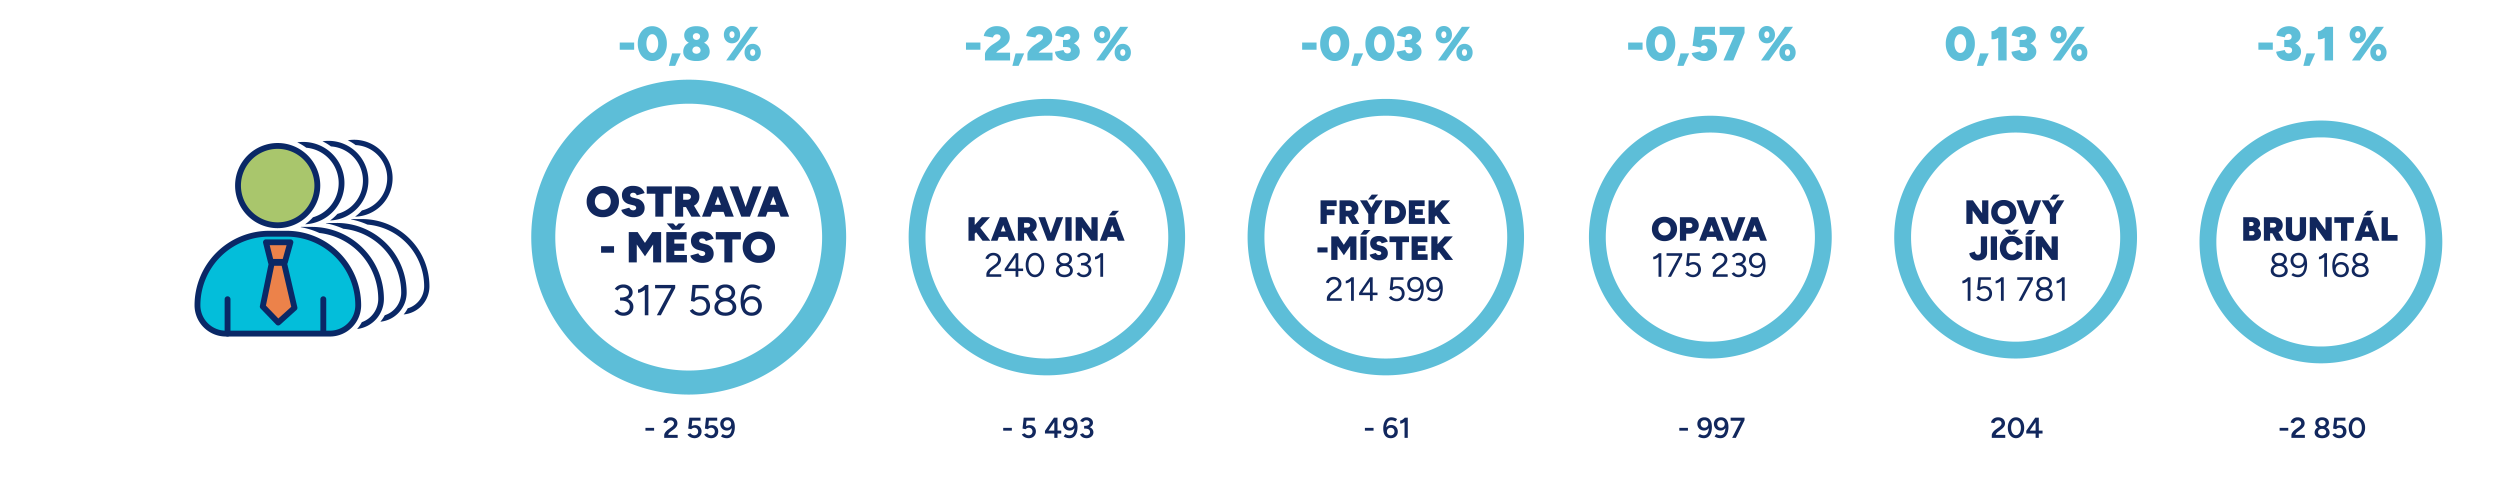 <?xml version="1.0" encoding="UTF-8"?>
<svg xmlns="http://www.w3.org/2000/svg" xmlns:xlink="http://www.w3.org/1999/xlink" width="1040" height="199" viewBox="0 0 1040 199">
  <rect x="0" y="0" width="1040" height="199" fill="#808080" stroke="none"/>
  <defs>
    <clipPath id="clip-Hsk-graf-zakladni-data-o-kraji-populace-podle-kraju-v4">
      <rect width="1040" height="199"></rect>
    </clipPath>
  </defs>
  <g id="Hsk-graf-zakladni-data-o-kraji-populace-podle-kraju-v4" clip-path="url(#clip-Hsk-graf-zakladni-data-o-kraji-populace-podle-kraju-v4)">
    <rect width="1040" height="199" fill="#fff"></rect>
    <path id="Path_12075" data-name="Path 12075" d="M-35.208.216a7.143,7.143,0,0,1-3.5-.837,6.158,6.158,0,0,1-2.385-2.3,6.49,6.49,0,0,1-.864-3.357,6.525,6.525,0,0,1,.864-3.375,6.176,6.176,0,0,1,2.376-2.3,7.054,7.054,0,0,1,3.474-.837,7.091,7.091,0,0,1,3.492.837,6.176,6.176,0,0,1,2.376,2.3,6.525,6.525,0,0,1,.864,3.375,6.543,6.543,0,0,1-.855,3.357,6.111,6.111,0,0,1-2.367,2.3A7.054,7.054,0,0,1-35.208.216Zm0-3.06a3.269,3.269,0,0,0,1.71-.441A3.077,3.077,0,0,0-32.346-4.5a3.72,3.72,0,0,0,.414-1.782,3.708,3.708,0,0,0-.423-1.791A3.105,3.105,0,0,0-33.525-9.3a3.317,3.317,0,0,0-1.719-.441,3.282,3.282,0,0,0-1.7.441,3.105,3.105,0,0,0-1.17,1.224,3.708,3.708,0,0,0-.423,1.791A3.6,3.6,0,0,0-38.106-4.5a3.187,3.187,0,0,0,1.179,1.215A3.317,3.317,0,0,0-35.208-2.844ZM-22.572.216A6.229,6.229,0,0,1-24.3-.027,6.048,6.048,0,0,1-25.839-.7a4.617,4.617,0,0,1-1.143-.981,2.363,2.363,0,0,1-.54-1.161l3.312-.918A1.7,1.7,0,0,0-23.652-3a1.767,1.767,0,0,0,1.026.351,1.367,1.367,0,0,0,.891-.27.9.9,0,0,0,.387-.756.92.92,0,0,0-.225-.585,1.3,1.3,0,0,0-.711-.405l-1.89-.486a4.689,4.689,0,0,1-1.665-.774A3.512,3.512,0,0,1-26.9-7.2a3.806,3.806,0,0,1-.369-1.692,3.566,3.566,0,0,1,1.233-2.889,5.237,5.237,0,0,1,3.465-1.035,6.569,6.569,0,0,1,2.1.306,3.974,3.974,0,0,1,1.566.963A5.125,5.125,0,0,1-17.82-9.828l-3.294.954a1.567,1.567,0,0,0-.459-.72,1.369,1.369,0,0,0-1-.36,1.465,1.465,0,0,0-.945.27.96.96,0,0,0-.333.792.742.742,0,0,0,.27.567,1.792,1.792,0,0,0,.774.369l1.908.486a3.94,3.94,0,0,1,2.25,1.413,3.836,3.836,0,0,1,.81,2.4,3.755,3.755,0,0,1-.567,2.106A3.536,3.536,0,0,1-20.034-.234,6.485,6.485,0,0,1-22.572.216ZM-13.392,0V-9.54h-3.564V-12.6h10.44v3.06h-3.546V0ZM-5.13,0V-12.6H.09a5.562,5.562,0,0,1,2.52.549,4.264,4.264,0,0,1,1.719,1.512A4.011,4.011,0,0,1,4.95-8.316a4.1,4.1,0,0,1-.621,2.241A4.218,4.218,0,0,1,2.61-4.545,5.562,5.562,0,0,1,.09-4H-1.8V0ZM1.638,0-1.17-4.95l2.5-1.872L5.454,0ZM-1.8-7.056H-.09A1.831,1.831,0,0,0,.7-7.218a1.33,1.33,0,0,0,.54-.45,1.117,1.117,0,0,0,.2-.648,1.108,1.108,0,0,0-.423-.891A1.677,1.677,0,0,0-.09-9.558H-1.8ZM15.732,0,11.124-12.6h3.312L19.26,0ZM6.03,0l4.824-12.6h3.312L9.558,0ZM8.3-2.016V-4.95H17.01v2.934ZM22.752,0,27.18-12.6h3.6L25.974,0Zm-.378,0L17.532-12.6h3.6L25.6,0Zm16.38,0L34.146-12.6h3.312L42.282,0Zm-9.7,0,4.824-12.6h3.312L32.58,0ZM31.32-2.016V-4.95h8.712v2.934Zm-67.275,17v-2.7h5.4v2.7ZM-24.435,19V6.4h3.69l3.042,4.5,3.042-4.5h3.69V19H-14.3V11.548l-3.384,4.932-3.42-4.932V19Zm15.624,0V6.4H-.369V9.46H-5.481v1.746h4.14v2.97h-4.14V15.94H-.243V19ZM-6.147,5.428v-.09L-3.681,2.8h2.7L-3.267,5.428Zm-.2,0L-8.631,2.8h2.7l2.466,2.538v.09ZM6.147,19.216a6.229,6.229,0,0,1-1.728-.243A6.048,6.048,0,0,1,2.88,18.3a4.617,4.617,0,0,1-1.143-.981,2.363,2.363,0,0,1-.54-1.161l3.312-.918A1.7,1.7,0,0,0,5.067,16a1.767,1.767,0,0,0,1.026.351,1.367,1.367,0,0,0,.891-.27.9.9,0,0,0,.387-.756.92.92,0,0,0-.225-.585,1.3,1.3,0,0,0-.711-.405l-1.89-.486a4.689,4.689,0,0,1-1.665-.774A3.512,3.512,0,0,1,1.818,11.8a3.806,3.806,0,0,1-.369-1.692A3.566,3.566,0,0,1,2.682,7.219,5.237,5.237,0,0,1,6.147,6.184a6.569,6.569,0,0,1,2.1.306,3.974,3.974,0,0,1,1.566.963A5.126,5.126,0,0,1,10.9,9.172l-3.294.954a1.567,1.567,0,0,0-.459-.72,1.369,1.369,0,0,0-1-.36,1.465,1.465,0,0,0-.945.27.96.96,0,0,0-.333.792.742.742,0,0,0,.27.567,1.792,1.792,0,0,0,.774.369l1.908.486a3.94,3.94,0,0,1,2.25,1.413,3.836,3.836,0,0,1,.81,2.4,3.755,3.755,0,0,1-.567,2.106,3.536,3.536,0,0,1-1.629,1.314A6.485,6.485,0,0,1,6.147,19.216ZM15.327,19V9.46H11.763V6.4H22.2V9.46H18.657V19Zm14.382.216a7.143,7.143,0,0,1-3.5-.837,6.158,6.158,0,0,1-2.385-2.3,6.49,6.49,0,0,1-.864-3.357,6.525,6.525,0,0,1,.864-3.375,6.176,6.176,0,0,1,2.376-2.3,7.665,7.665,0,0,1,6.966,0,6.176,6.176,0,0,1,2.376,2.3,6.525,6.525,0,0,1,.864,3.375,6.543,6.543,0,0,1-.855,3.357,6.111,6.111,0,0,1-2.367,2.3A7.054,7.054,0,0,1,29.709,19.216Zm0-3.06a3.269,3.269,0,0,0,1.71-.441A3.077,3.077,0,0,0,32.571,14.5a3.72,3.72,0,0,0,.414-1.782,3.708,3.708,0,0,0-.423-1.791A3.105,3.105,0,0,0,31.392,9.7a3.317,3.317,0,0,0-1.719-.441,3.282,3.282,0,0,0-1.7.441,3.105,3.105,0,0,0-1.17,1.224,3.708,3.708,0,0,0-.423,1.791,3.6,3.6,0,0,0,.432,1.782,3.187,3.187,0,0,0,1.179,1.215A3.317,3.317,0,0,0,29.709,16.156Z" transform="translate(286 90.144)" fill="#11275d"></path>
    <path id="Path_12076" data-name="Path 12076" d="M-26.622.216a4.728,4.728,0,0,1-1.665-.279,4.262,4.262,0,0,1-1.278-.729,3.952,3.952,0,0,1-.837-.954l1.26-.7q.2.252.495.567a2.442,2.442,0,0,0,.765.531,2.742,2.742,0,0,0,1.152.216,2.729,2.729,0,0,0,1.962-.7A2.332,2.332,0,0,0-24.03-3.6a2.138,2.138,0,0,0-.441-1.368,2.694,2.694,0,0,0-1.269-.846A6.048,6.048,0,0,0-27.72-6.1h-.342V-7.29h.306a8.162,8.162,0,0,1,2.088.252A5.341,5.341,0,0,1-24-6.3a3.45,3.45,0,0,1,1.1,1.188,3.3,3.3,0,0,1,.387,1.62,3.48,3.48,0,0,1-.549,1.953,3.669,3.669,0,0,1-1.485,1.3A4.637,4.637,0,0,1-26.622.216Zm-1.44-6.444V-7.4h.342a4.864,4.864,0,0,0,2.457-.531,1.672,1.672,0,0,0,.909-1.521,1.844,1.844,0,0,0-.288-1,2.06,2.06,0,0,0-.837-.738,2.764,2.764,0,0,0-1.269-.279,2.973,2.973,0,0,0-.909.135,2.625,2.625,0,0,0-.774.4,3.03,3.03,0,0,0-.639.657l-1.188-.684a3.633,3.633,0,0,1,.873-.972,4.135,4.135,0,0,1,1.215-.648,4.589,4.589,0,0,1,1.494-.234,4.384,4.384,0,0,1,1.971.432A3.487,3.487,0,0,1-23.328-11.2a2.94,2.94,0,0,1,.5,1.683,2.617,2.617,0,0,1-.378,1.4,3.3,3.3,0,0,1-1.053,1.044,4.964,4.964,0,0,1-1.566.639,8.544,8.544,0,0,1-1.935.207ZM-17.766,0V-11.79l.126-.81h1.368V0Zm-2.826-9.36v-1.386a1.837,1.837,0,0,0,.9-.252,7.138,7.138,0,0,0,1.08-.7,7.07,7.07,0,0,0,.972-.9l.936,1.026a10.938,10.938,0,0,1-1.242,1.134,6.38,6.38,0,0,1-1.314.8A3.04,3.04,0,0,1-20.592-9.36ZM-12.762,0l6.228-11.664,1.422.324L-11.088,0Zm-.72-11.214V-12.6h8.37v1.26l-1.17.126ZM5.094.216A5.555,5.555,0,0,1,3.555-.009,5.181,5.181,0,0,1,2.079-.7,3.857,3.857,0,0,1,.936-1.908l1.224-.7A4.036,4.036,0,0,0,3.528-1.458a3.45,3.45,0,0,0,1.53.36,2.775,2.775,0,0,0,2.025-.765A2.68,2.68,0,0,0,7.866-3.87a2.739,2.739,0,0,0-.756-2,2.644,2.644,0,0,0-1.98-.774,3.126,3.126,0,0,0-1.314.3,2.806,2.806,0,0,0-1.008.729L1.44-5.94l.612-6.66H8.766v1.368H3.4L3.024-7.218A4.688,4.688,0,0,1,4.14-7.7a4.38,4.38,0,0,1,1.242-.18,4.127,4.127,0,0,1,2.052.5,3.716,3.716,0,0,1,1.422,1.4,4.05,4.05,0,0,1,.522,2.07,4.141,4.141,0,0,1-.549,2.151A3.861,3.861,0,0,1,7.317-.306,4.592,4.592,0,0,1,5.094.216Zm10.638,0a5.974,5.974,0,0,1-2.376-.441,3.663,3.663,0,0,1-1.584-1.224,3.066,3.066,0,0,1-.558-1.827A3.364,3.364,0,0,1,11.772-5.2a3.651,3.651,0,0,1,1.584-1.287,5.769,5.769,0,0,1,2.376-.459,5.8,5.8,0,0,1,2.4.459A3.721,3.721,0,0,1,19.719-5.2a3.326,3.326,0,0,1,.567,1.926,3.033,3.033,0,0,1-.567,1.827A3.735,3.735,0,0,1,18.135-.225,6.007,6.007,0,0,1,15.732.216Zm0-1.332a3.516,3.516,0,0,0,2.178-.639,1.992,1.992,0,0,0,.846-1.665,2.057,2.057,0,0,0-.846-1.7,3.448,3.448,0,0,0-2.178-.657,3.786,3.786,0,0,0-1.539.3,2.55,2.55,0,0,0-1.062.828,2.038,2.038,0,0,0-.387,1.233,1.971,1.971,0,0,0,.387,1.206,2.515,2.515,0,0,0,1.062.81A3.889,3.889,0,0,0,15.732-1.116Zm0-4.95a5.027,5.027,0,0,1-2.124-.423,3.365,3.365,0,0,1-1.422-1.17,3.031,3.031,0,0,1-.5-1.737,3.192,3.192,0,0,1,.5-1.782,3.352,3.352,0,0,1,1.422-1.206,4.937,4.937,0,0,1,2.124-.432,4.967,4.967,0,0,1,2.151.432A3.426,3.426,0,0,1,19.3-11.178,3.151,3.151,0,0,1,19.818-9.4,2.993,2.993,0,0,1,19.3-7.659a3.439,3.439,0,0,1-1.422,1.17A5.058,5.058,0,0,1,15.732-6.066Zm0-1.134a2.945,2.945,0,0,0,1.863-.567,1.792,1.792,0,0,0,.729-1.485,2.036,2.036,0,0,0-.729-1.629,2.772,2.772,0,0,0-1.863-.621,2.711,2.711,0,0,0-1.836.621,2.047,2.047,0,0,0-.72,1.629,1.8,1.8,0,0,0,.72,1.485A2.878,2.878,0,0,0,15.732-7.2ZM26.64.216a4.4,4.4,0,0,1-2.178-.495,3.814,3.814,0,0,1-1.4-1.341,5.938,5.938,0,0,1-.747-1.953,11.778,11.778,0,0,1-.225-2.349,11.519,11.519,0,0,1,.333-2.9,6.61,6.61,0,0,1,.963-2.169,4.286,4.286,0,0,1,1.53-1.359,4.343,4.343,0,0,1,2.034-.468,6.074,6.074,0,0,1,1.863.3,5.8,5.8,0,0,1,1.647.819l-.846,1.08a5.014,5.014,0,0,0-1.242-.621,3.989,3.989,0,0,0-1.278-.225A3.08,3.08,0,0,0,24.3-9.918a8.564,8.564,0,0,0-.846,4.7l-.324-.324a3.643,3.643,0,0,1,1.386-1.737,3.947,3.947,0,0,1,2.25-.639,4.374,4.374,0,0,1,2.151.522,3.767,3.767,0,0,1,1.476,1.449,4.179,4.179,0,0,1,.531,2.115,4.089,4.089,0,0,1-.54,2.1,3.736,3.736,0,0,1-1.5,1.44A4.7,4.7,0,0,1,26.64.216Zm0-1.332a2.858,2.858,0,0,0,1.431-.351,2.522,2.522,0,0,0,.972-.972,2.858,2.858,0,0,0,.351-1.431A2.858,2.858,0,0,0,29.043-5.3a2.46,2.46,0,0,0-.972-.963,2.918,2.918,0,0,0-1.431-.342,2.932,2.932,0,0,0-1.422.342,2.505,2.505,0,0,0-.99.963,2.8,2.8,0,0,0-.36,1.431,2.8,2.8,0,0,0,.36,1.431,2.568,2.568,0,0,0,.99.972A2.872,2.872,0,0,0,26.64-1.116Z" transform="translate(286 131.144)" fill="#11275d"></path>
    <path id="Ellipse_22" data-name="Ellipse 22" d="M65.5,10A55.5,55.5,0,1,0,121,65.5,55.563,55.563,0,0,0,65.5,10m0-10A65.5,65.5,0,1,1,0,65.5,65.5,65.5,0,0,1,65.5,0Z" transform="translate(221 33.144)" fill="#5dbed8"></path>
    <path id="Path_12092" data-name="Path 12092" d="M-29.19-4.46v-3h6v3ZM-15.65.24a5.441,5.441,0,0,1-3.13-.93,6.232,6.232,0,0,1-2.14-2.56A8.684,8.684,0,0,1-21.69-7a8.684,8.684,0,0,1,.77-3.75,6.292,6.292,0,0,1,2.12-2.56,5.348,5.348,0,0,1,3.11-.93,5.509,5.509,0,0,1,3.17.93,6.3,6.3,0,0,1,2.15,2.56A8.589,8.589,0,0,1-9.59-7a8.589,8.589,0,0,1-.78,3.75A6.335,6.335,0,0,1-12.51-.69,5.428,5.428,0,0,1-15.65.24Zm0-3.36a1.832,1.832,0,0,0,1.27-.5,3.393,3.393,0,0,0,.87-1.37A5.807,5.807,0,0,0-13.19-7a5.957,5.957,0,0,0-.32-2.04,3.333,3.333,0,0,0-.88-1.38,1.892,1.892,0,0,0-1.3-.5,1.772,1.772,0,0,0-1.24.5,3.361,3.361,0,0,0-.85,1.38A6.133,6.133,0,0,0-18.09-7a5.977,5.977,0,0,0,.31,2.01,3.259,3.259,0,0,0,.87,1.37A1.843,1.843,0,0,0-15.65-3.12Zm6.92,5.38,1.32-5.18h3.6L-6.13,2.26ZM2.71.24A8.265,8.265,0,0,1-.35-.25,3.892,3.892,0,0,1-2.17-1.61a3.487,3.487,0,0,1-.6-2.03,4.138,4.138,0,0,1,.6-2.24A4.012,4.012,0,0,1-.35-7.39a7.26,7.26,0,0,1,3.06-.53,7.318,7.318,0,0,1,3.08.53A4.076,4.076,0,0,1,7.62-5.88a4.086,4.086,0,0,1,.61,2.24,3.446,3.446,0,0,1-.61,2.03A3.957,3.957,0,0,1,5.79-.25,8.329,8.329,0,0,1,2.71.24Zm0-3.04a1.9,1.9,0,0,0,1.24-.39,1.221,1.221,0,0,0,.48-.99,1.53,1.53,0,0,0-.48-1.17A1.74,1.74,0,0,0,2.71-5.8a1.818,1.818,0,0,0-.86.2,1.5,1.5,0,0,0-.6.57,1.631,1.631,0,0,0-.22.85,1.2,1.2,0,0,0,.22.71,1.51,1.51,0,0,0,.6.49A1.985,1.985,0,0,0,2.71-2.8Zm0-3.94A7.282,7.282,0,0,1-.08-7.21a3.792,3.792,0,0,1-1.71-1.3,3.285,3.285,0,0,1-.58-1.93,3.457,3.457,0,0,1,.58-1.98A3.769,3.769,0,0,1-.08-13.76a7.147,7.147,0,0,1,2.79-.48,7.223,7.223,0,0,1,2.8.48,3.829,3.829,0,0,1,1.73,1.34,3.415,3.415,0,0,1,.59,1.98,3.245,3.245,0,0,1-.59,1.93,3.855,3.855,0,0,1-1.73,1.3A7.36,7.36,0,0,1,2.71-6.74Zm0-1.8A1.516,1.516,0,0,0,3.8-8.95a1.363,1.363,0,0,0,.43-1.03,1.248,1.248,0,0,0-.43-.98,1.585,1.585,0,0,0-1.09-.38,1.511,1.511,0,0,0-1.07.38,1.276,1.276,0,0,0-.41.98,1.4,1.4,0,0,0,.41,1.03A1.447,1.447,0,0,0,2.71-8.54ZM15.09,0l9.94-14h3.36l-10,14ZM26.11.3a3.346,3.346,0,0,1-1.75-.46,3.176,3.176,0,0,1-1.2-1.28,3.944,3.944,0,0,1-.43-1.86,3.929,3.929,0,0,1,.43-1.87,3.192,3.192,0,0,1,1.2-1.27,3.384,3.384,0,0,1,1.77-.46,3.293,3.293,0,0,1,1.74.46,3.214,3.214,0,0,1,1.19,1.27,3.929,3.929,0,0,1,.43,1.87,3.944,3.944,0,0,1-.43,1.86A3.2,3.2,0,0,1,27.87-.16,3.332,3.332,0,0,1,26.11.3Zm0-2.22a.906.906,0,0,0,.77-.4,1.625,1.625,0,0,0,.29-.98,1.625,1.625,0,0,0-.29-.98.906.906,0,0,0-.77-.4.906.906,0,0,0-.77.4,1.625,1.625,0,0,0-.29.98,1.625,1.625,0,0,0,.29.98A.906.906,0,0,0,26.11-1.92Zm-8.6-5.2a3.346,3.346,0,0,1-1.75-.46,3.176,3.176,0,0,1-1.2-1.28,3.945,3.945,0,0,1-.43-1.86,3.929,3.929,0,0,1,.43-1.87,3.192,3.192,0,0,1,1.2-1.27,3.384,3.384,0,0,1,1.77-.46,3.293,3.293,0,0,1,1.74.46,3.214,3.214,0,0,1,1.19,1.27,3.929,3.929,0,0,1,.43,1.87,3.945,3.945,0,0,1-.43,1.86,3.2,3.2,0,0,1-1.19,1.28A3.332,3.332,0,0,1,17.51-7.12Zm0-2.22a.906.906,0,0,0,.77-.4,1.625,1.625,0,0,0,.29-.98,1.625,1.625,0,0,0-.29-.98.906.906,0,0,0-.77-.4.906.906,0,0,0-.77.4,1.625,1.625,0,0,0-.29.98,1.625,1.625,0,0,0,.29.98A.906.906,0,0,0,17.51-9.34Z" transform="translate(287 25.144)" fill="#5dbed8"></path>
    <path id="Path_12074" data-name="Path 12074" d="M-18.492-2.988V-4.152h3.6v1.164ZM-10.692,0V-1.068a1.794,1.794,0,0,1,.192-.774,3.65,3.65,0,0,1,.546-.81A5.338,5.338,0,0,1-9.12-3.42l1.464-1.056a3.148,3.148,0,0,0,.51-.444,2.368,2.368,0,0,0,.378-.534,1.22,1.22,0,0,0,.144-.558A1.206,1.206,0,0,0-6.8-6.648,1.233,1.233,0,0,0-7.29-7.1a1.639,1.639,0,0,0-.774-.168,1.577,1.577,0,0,0-.726.162,1.521,1.521,0,0,0-.522.426,1.626,1.626,0,0,0-.288.576l-1.428-.264a2.582,2.582,0,0,1,.51-1.074,2.821,2.821,0,0,1,1.008-.8,3.189,3.189,0,0,1,1.41-.3,3.436,3.436,0,0,1,1.542.324,2.416,2.416,0,0,1,1.008.894,2.417,2.417,0,0,1,.354,1.3,2.333,2.333,0,0,1-.4,1.338A4.836,4.836,0,0,1-6.72-3.552l-1.344,1a3.1,3.1,0,0,0-.648.618,1.957,1.957,0,0,0-.348.7h3.972V0Zm12.6.144A3.83,3.83,0,0,1,.786-.03,3.457,3.457,0,0,1-.264-.558,2.305,2.305,0,0,1-1-1.452L.24-1.908a1.879,1.879,0,0,0,.732.642,2.005,2.005,0,0,0,.864.2,1.6,1.6,0,0,0,1.152-.426,1.5,1.5,0,0,0,.444-1.134A1.551,1.551,0,0,0,3-3.756,1.5,1.5,0,0,0,1.872-4.2a1.657,1.657,0,0,0-.762.18,1.558,1.558,0,0,0-.546.432L-.7-3.864-.228-8.4H4.416v1.26H.972L.732-4.86a3.048,3.048,0,0,1,.726-.306A3.087,3.087,0,0,1,2.3-5.28a2.524,2.524,0,0,1,1.3.336,2.479,2.479,0,0,1,.912.918,2.628,2.628,0,0,1,.336,1.338A2.834,2.834,0,0,1,4.47-1.212a2.673,2.673,0,0,1-1.038,1A3.132,3.132,0,0,1,1.908.144Zm6.936,0A3.83,3.83,0,0,1,7.722-.03a3.457,3.457,0,0,1-1.05-.528,2.305,2.305,0,0,1-.732-.894l1.236-.456a1.879,1.879,0,0,0,.732.642,2.005,2.005,0,0,0,.864.2,1.6,1.6,0,0,0,1.152-.426,1.5,1.5,0,0,0,.444-1.134,1.551,1.551,0,0,0-.432-1.128A1.5,1.5,0,0,0,8.808-4.2a1.657,1.657,0,0,0-.762.18,1.558,1.558,0,0,0-.546.432L6.24-3.864,6.708-8.4h4.644v1.26H7.908l-.24,2.28a3.048,3.048,0,0,1,.726-.306A3.087,3.087,0,0,1,9.24-5.28a2.524,2.524,0,0,1,1.3.336,2.479,2.479,0,0,1,.912.918,2.628,2.628,0,0,1,.336,1.338,2.834,2.834,0,0,1-.378,1.476,2.673,2.673,0,0,1-1.038,1A3.132,3.132,0,0,1,8.844.144Zm6.744-8.688a3.021,3.021,0,0,1,1.452.318,2.625,2.625,0,0,1,.954.87,3.78,3.78,0,0,1,.528,1.272,7.043,7.043,0,0,1,.162,1.548,7.839,7.839,0,0,1-.21,1.866,4.738,4.738,0,0,1-.624,1.488A2.938,2.938,0,0,1,16.806-.2a3.018,3.018,0,0,1-1.482.348,4.3,4.3,0,0,1-1.272-.192A3.9,3.9,0,0,1,12.924-.6l.72-1.008a2.773,2.773,0,0,0,.81.4,2.821,2.821,0,0,0,.81.132,1.82,1.82,0,0,0,1.62-.9,5.061,5.061,0,0,0,.528-2.8l.288.216a2.469,2.469,0,0,1-.888,1.1,2.452,2.452,0,0,1-1.428.414,2.737,2.737,0,0,1-1.422-.366,2.641,2.641,0,0,1-.972-1,2.852,2.852,0,0,1-.354-1.422A2.682,2.682,0,0,1,13-7.236a2.547,2.547,0,0,1,1.032-.96A3.31,3.31,0,0,1,15.588-8.544Zm-.012,1.2a1.606,1.606,0,0,0-.8.2,1.409,1.409,0,0,0-.552.552,1.631,1.631,0,0,0-.2.81,1.665,1.665,0,0,0,.2.816,1.439,1.439,0,0,0,.552.564,1.569,1.569,0,0,0,.8.2,1.617,1.617,0,0,0,.822-.2,1.439,1.439,0,0,0,.552-.564,1.665,1.665,0,0,0,.2-.816,1.631,1.631,0,0,0-.2-.81,1.409,1.409,0,0,0-.552-.552A1.656,1.656,0,0,0,15.576-7.344Z" transform="translate(287 182.144)" fill="#11275d"></path>
    <path id="Path_12077" data-name="Path 12077" d="M-30.653-1.666V-5.292L-26.565-9.8h3.4ZM-32.109,0V-9.8h2.59V0Zm5.852,0-3.794-4.984L-28.1-6.5-23.037,0Zm11,0-3.584-9.8h2.576L-12.509,0ZM-22.8,0l3.752-9.8h2.576L-20.055,0Zm1.764-1.568V-3.85h6.776v2.282ZM-11.571,0V-9.8h4.06a4.326,4.326,0,0,1,1.96.427A3.316,3.316,0,0,1-4.214-8.2a3.12,3.12,0,0,1,.483,1.729,3.189,3.189,0,0,1-.483,1.743,3.28,3.28,0,0,1-1.337,1.19,4.326,4.326,0,0,1-1.96.427h-1.47V0Zm5.264,0L-8.491-3.85l1.946-1.456L-3.339,0ZM-8.981-5.488h1.33a1.424,1.424,0,0,0,.616-.126,1.035,1.035,0,0,0,.42-.35.869.869,0,0,0,.154-.5.862.862,0,0,0-.329-.693,1.3,1.3,0,0,0-.861-.273h-1.33ZM1.029,0,4.473-9.8h2.8L3.535,0ZM.735,0-3.031-9.8h2.8L3.241,0ZM8.211,0V-9.8H10.8V0Zm4.27,0V-9.8h2.73l3.822,5.39V-9.8h2.59V0h-2.59L15.071-5.586V0ZM30.107,0,26.523-9.8H29.1L32.851,0ZM22.561,0l3.752-9.8h2.576L25.305,0Zm1.764-1.568V-3.85H31.1v2.282Zm2-8.946,1.54-1.946h2.66l-1.82,1.946Z" transform="translate(435 100.144)" fill="#11275d"></path>
    <path id="Path_12078" data-name="Path 12078" d="M-24.675,0V-.98a2.373,2.373,0,0,1,.189-.917,3.791,3.791,0,0,1,.546-.9,4.857,4.857,0,0,1,.875-.84l2.03-1.526a3.159,3.159,0,0,0,.637-.581,2.831,2.831,0,0,0,.427-.686,1.744,1.744,0,0,0,.154-.693,1.7,1.7,0,0,0-.238-.889,1.734,1.734,0,0,0-.672-.637,2.093,2.093,0,0,0-1.022-.238,2.226,2.226,0,0,0-1.008.217,2.066,2.066,0,0,0-.714.574,2.369,2.369,0,0,0-.406.763l-1.2-.238a3.154,3.154,0,0,1,.609-1.176,3.275,3.275,0,0,1,1.127-.882,3.422,3.422,0,0,1,1.526-.336,3.629,3.629,0,0,1,1.694.371,2.809,2.809,0,0,1,1.113,1.008,2.672,2.672,0,0,1,.4,1.449,2.743,2.743,0,0,1-.42,1.456,5.313,5.313,0,0,1-1.218,1.33L-22.169-2.9a3.552,3.552,0,0,0-.861.882,2.067,2.067,0,0,0-.343.966h4.9V0Zm12.152,0V-2.38h-4.522v-.91l4.466-6.51h1.2v6.37h2v1.05h-2V0Zm-3.164-3.43h3.164V-8.078ZM-4.473.168A3.226,3.226,0,0,1-6.461-.483,4.3,4.3,0,0,1-7.819-2.275,6.6,6.6,0,0,1-8.309-4.9a6.6,6.6,0,0,1,.49-2.625A4.328,4.328,0,0,1-6.468-9.317a3.217,3.217,0,0,1,2-.651,3.217,3.217,0,0,1,1.995.651A4.38,4.38,0,0,1-1.12-7.525,6.519,6.519,0,0,1-.623-4.9a6.6,6.6,0,0,1-.49,2.625A4.3,4.3,0,0,1-2.471-.483,3.247,3.247,0,0,1-4.473.168Zm0-1.064A2.089,2.089,0,0,0-3.08-1.414a3.411,3.411,0,0,0,.952-1.414A5.774,5.774,0,0,0-1.785-4.9a5.831,5.831,0,0,0-.343-2.079A3.351,3.351,0,0,0-3.08-8.393,2.106,2.106,0,0,0-4.473-8.9a2.079,2.079,0,0,0-1.386.511A3.384,3.384,0,0,0-6.8-6.979,5.831,5.831,0,0,0-7.147-4.9,5.774,5.774,0,0,0-6.8-2.828a3.411,3.411,0,0,0,.952,1.414A2.071,2.071,0,0,0-4.473-.9ZM7.763.168A4.646,4.646,0,0,1,5.915-.175a2.849,2.849,0,0,1-1.232-.952,2.385,2.385,0,0,1-.434-1.421,2.617,2.617,0,0,1,.434-1.5,2.839,2.839,0,0,1,1.232-1A4.487,4.487,0,0,1,7.763-5.4a4.512,4.512,0,0,1,1.869.357,2.894,2.894,0,0,1,1.232,1,2.587,2.587,0,0,1,.441,1.5,2.359,2.359,0,0,1-.441,1.421,2.9,2.9,0,0,1-1.232.952A4.672,4.672,0,0,1,7.763.168Zm0-1.036a2.734,2.734,0,0,0,1.694-.5,1.549,1.549,0,0,0,.658-1.295,1.6,1.6,0,0,0-.658-1.323,2.682,2.682,0,0,0-1.694-.511,2.945,2.945,0,0,0-1.2.231,1.984,1.984,0,0,0-.826.644,1.585,1.585,0,0,0-.3.959,1.533,1.533,0,0,0,.3.938,1.956,1.956,0,0,0,.826.63A3.025,3.025,0,0,0,7.763-.868Zm0-3.85a3.91,3.91,0,0,1-1.652-.329A2.617,2.617,0,0,1,5-5.957a2.358,2.358,0,0,1-.392-1.351A2.483,2.483,0,0,1,5-8.694a2.607,2.607,0,0,1,1.106-.938,3.84,3.84,0,0,1,1.652-.336,3.863,3.863,0,0,1,1.673.336,2.664,2.664,0,0,1,1.106.938,2.451,2.451,0,0,1,.4,1.386,2.328,2.328,0,0,1-.4,1.351,2.675,2.675,0,0,1-1.106.91A3.934,3.934,0,0,1,7.763-4.718Zm0-.882a2.291,2.291,0,0,0,1.449-.441A1.394,1.394,0,0,0,9.779-7.2a1.584,1.584,0,0,0-.567-1.267,2.156,2.156,0,0,0-1.449-.483,2.108,2.108,0,0,0-1.428.483A1.592,1.592,0,0,0,5.775-7.2a1.4,1.4,0,0,0,.56,1.155A2.238,2.238,0,0,0,7.763-5.6ZM15.841.168a3.678,3.678,0,0,1-1.3-.217,3.315,3.315,0,0,1-.994-.567,3.074,3.074,0,0,1-.651-.742l.98-.546q.154.2.385.441a1.9,1.9,0,0,0,.6.413,2.132,2.132,0,0,0,.9.168,2.122,2.122,0,0,0,1.526-.546A1.814,1.814,0,0,0,17.857-2.8a1.663,1.663,0,0,0-.343-1.064,2.1,2.1,0,0,0-.987-.658,4.7,4.7,0,0,0-1.54-.224h-.266V-5.67h.238a6.348,6.348,0,0,1,1.624.2,4.154,4.154,0,0,1,1.3.574,2.683,2.683,0,0,1,.854.924,2.567,2.567,0,0,1,.3,1.26A2.706,2.706,0,0,1,18.606-1.2,2.854,2.854,0,0,1,17.451-.189,3.607,3.607,0,0,1,15.841.168Zm-1.12-5.012v-.91h.266A3.783,3.783,0,0,0,16.9-6.167,1.3,1.3,0,0,0,17.6-7.35a1.434,1.434,0,0,0-.224-.777A1.6,1.6,0,0,0,16.73-8.7a2.15,2.15,0,0,0-.987-.217,2.313,2.313,0,0,0-.707.105,2.042,2.042,0,0,0-.6.308,2.357,2.357,0,0,0-.5.511l-.924-.532a2.826,2.826,0,0,1,.679-.756,3.216,3.216,0,0,1,.945-.5A3.569,3.569,0,0,1,15.8-9.968a3.41,3.41,0,0,1,1.533.336,2.712,2.712,0,0,1,1.071.917,2.287,2.287,0,0,1,.392,1.309A2.035,2.035,0,0,1,18.5-6.314a2.569,2.569,0,0,1-.819.812,3.861,3.861,0,0,1-1.218.5,6.645,6.645,0,0,1-1.505.161ZM22.729,0V-9.17l.1-.63h1.064V0Zm-2.2-7.28V-8.358a1.429,1.429,0,0,0,.7-.2,5.552,5.552,0,0,0,.84-.546,5.5,5.5,0,0,0,.756-.7l.728.8a8.508,8.508,0,0,1-.966.882,4.962,4.962,0,0,1-1.022.623A2.365,2.365,0,0,1,20.531-7.28Z" transform="translate(435 115.144)" fill="#11275d"></path>
    <path id="Ellipse_23" data-name="Ellipse 23" d="M57.5,7A50.5,50.5,0,1,0,108,57.5,50.557,50.557,0,0,0,57.5,7m0-7A57.5,57.5,0,1,1,0,57.5,57.5,57.5,0,0,1,57.5,0Z" transform="translate(378 41.144)" fill="#5dbed8"></path>
    <path id="Path_12091" data-name="Path 12091" d="M-34.15-4.46v-3h6v3ZM-26.25,0V-2.6a2.545,2.545,0,0,1,.44-1.25,8.012,8.012,0,0,1,1.21-1.5,10.465,10.465,0,0,1,1.73-1.39l1.4-.9q.36-.24.76-.55a3.5,3.5,0,0,0,.68-.69,1.277,1.277,0,0,0,.28-.76,1.209,1.209,0,0,0-.17-.64,1.085,1.085,0,0,0-.52-.43,2.4,2.4,0,0,0-.93-.15,1.443,1.443,0,0,0-.72.18,1.591,1.591,0,0,0-.53.48,2.141,2.141,0,0,0-.31.66l-3.82-.62a4.682,4.682,0,0,1,.87-2.02,4.972,4.972,0,0,1,1.84-1.51,5.94,5.94,0,0,1,2.67-.57,6.682,6.682,0,0,1,2.91.58,4.367,4.367,0,0,1,1.86,1.61,4.383,4.383,0,0,1,.65,2.39,3.9,3.9,0,0,1-.83,2.53,8.912,8.912,0,0,1-2.13,1.87l-1.14.74a8.643,8.643,0,0,0-.78.56,5.662,5.662,0,0,0-.76.74h5.78V0Zm11.4,2.26,1.32-5.18h3.6l-2.32,5.18ZM-8.59,0V-2.6a2.545,2.545,0,0,1,.44-1.25,8.012,8.012,0,0,1,1.21-1.5A10.465,10.465,0,0,1-5.21-6.74l1.4-.9q.36-.24.76-.55a3.5,3.5,0,0,0,.68-.69,1.277,1.277,0,0,0,.28-.76,1.209,1.209,0,0,0-.17-.64,1.085,1.085,0,0,0-.52-.43,2.4,2.4,0,0,0-.93-.15,1.443,1.443,0,0,0-.72.18,1.591,1.591,0,0,0-.53.48,2.141,2.141,0,0,0-.31.66l-3.82-.62a4.682,4.682,0,0,1,.87-2.02,4.972,4.972,0,0,1,1.84-1.51,5.94,5.94,0,0,1,2.67-.57,6.682,6.682,0,0,1,2.91.58,4.367,4.367,0,0,1,1.86,1.61,4.383,4.383,0,0,1,.65,2.39A3.9,3.9,0,0,1,.88-7.15,8.912,8.912,0,0,1-1.25-5.28l-1.14.74a8.643,8.643,0,0,0-.78.56,5.662,5.662,0,0,0-.76.74H1.85V0ZM8.29.24A7.46,7.46,0,0,1,5.7-.19,4.6,4.6,0,0,1,3.78-1.48a4.026,4.026,0,0,1-.93-2.14l3.56-.72q.08.22.23.56a1.5,1.5,0,0,0,.48.59,1.513,1.513,0,0,0,.93.25A1.469,1.469,0,0,0,9.1-3.29a1.245,1.245,0,0,0,.37-.95,1.682,1.682,0,0,0-.12-.61.992.992,0,0,0-.55-.51,3.393,3.393,0,0,0-1.35-.2H6.21V-7.9h1.1a7.933,7.933,0,0,1,2.19.3,6.554,6.554,0,0,1,1.88.86A4.608,4.608,0,0,1,12.7-5.42a3.071,3.071,0,0,1,.49,1.7,3.37,3.37,0,0,1-.71,2.17A4.381,4.381,0,0,1,10.65-.21,6.271,6.271,0,0,1,8.29.24ZM6.21-6.4V-8.54H7.45A2.163,2.163,0,0,0,8.93-8.9a1.324,1.324,0,0,0,.36-.98,1.16,1.16,0,0,0-.16-.62,1.135,1.135,0,0,0-.44-.41,1.334,1.334,0,0,0-.64-.15,1.891,1.891,0,0,0-.59.11,1.406,1.406,0,0,0-.6.41,1.785,1.785,0,0,0-.37.92l-3.54-.72a3.945,3.945,0,0,1,.97-2.17,4.913,4.913,0,0,1,1.92-1.3,6.393,6.393,0,0,1,2.29-.43,5.981,5.981,0,0,1,2.46.49,4.262,4.262,0,0,1,1.75,1.38,3.448,3.448,0,0,1,.65,2.09,2.978,2.978,0,0,1-.51,1.75,4.123,4.123,0,0,1-1.34,1.21,6.359,6.359,0,0,1-1.83.7,9.283,9.283,0,0,1-2,.22ZM20.05,0l9.94-14h3.36l-10,14ZM31.07.3a3.346,3.346,0,0,1-1.75-.46,3.176,3.176,0,0,1-1.2-1.28,3.944,3.944,0,0,1-.43-1.86,3.929,3.929,0,0,1,.43-1.87,3.192,3.192,0,0,1,1.2-1.27,3.384,3.384,0,0,1,1.77-.46,3.294,3.294,0,0,1,1.74.46,3.214,3.214,0,0,1,1.19,1.27,3.929,3.929,0,0,1,.43,1.87,3.944,3.944,0,0,1-.43,1.86A3.2,3.2,0,0,1,32.83-.16,3.332,3.332,0,0,1,31.07.3Zm0-2.22a.906.906,0,0,0,.77-.4,1.625,1.625,0,0,0,.29-.98,1.625,1.625,0,0,0-.29-.98.906.906,0,0,0-.77-.4.906.906,0,0,0-.77.4,1.625,1.625,0,0,0-.29.98,1.625,1.625,0,0,0,.29.98A.906.906,0,0,0,31.07-1.92Zm-8.6-5.2a3.346,3.346,0,0,1-1.75-.46,3.176,3.176,0,0,1-1.2-1.28,3.945,3.945,0,0,1-.43-1.86,3.929,3.929,0,0,1,.43-1.87,3.192,3.192,0,0,1,1.2-1.27,3.384,3.384,0,0,1,1.77-.46,3.293,3.293,0,0,1,1.74.46,3.214,3.214,0,0,1,1.19,1.27,3.929,3.929,0,0,1,.43,1.87,3.945,3.945,0,0,1-.43,1.86,3.2,3.2,0,0,1-1.19,1.28A3.332,3.332,0,0,1,22.47-7.12Zm0-2.22a.906.906,0,0,0,.77-.4,1.625,1.625,0,0,0,.29-.98,1.625,1.625,0,0,0-.29-.98.906.906,0,0,0-.77-.4.906.906,0,0,0-.77.4,1.625,1.625,0,0,0-.29.98,1.625,1.625,0,0,0,.29.98A.906.906,0,0,0,22.47-9.34Z" transform="translate(436 25.144)" fill="#5dbed8"></path>
    <path id="Path_12069" data-name="Path 12069" d="M-18.672-2.988V-4.152h3.6v1.164ZM-8.016.144A3.83,3.83,0,0,1-9.138-.03a3.457,3.457,0,0,1-1.05-.528,2.305,2.305,0,0,1-.732-.894l1.236-.456a1.879,1.879,0,0,0,.732.642,2.005,2.005,0,0,0,.864.2,1.6,1.6,0,0,0,1.152-.426,1.5,1.5,0,0,0,.444-1.134,1.551,1.551,0,0,0-.432-1.128A1.5,1.5,0,0,0-8.052-4.2a1.657,1.657,0,0,0-.762.18,1.558,1.558,0,0,0-.546.432l-1.26-.276.468-4.536h4.644v1.26H-8.952l-.24,2.28a3.048,3.048,0,0,1,.726-.306A3.087,3.087,0,0,1-7.62-5.28a2.524,2.524,0,0,1,1.3.336,2.479,2.479,0,0,1,.912.918,2.628,2.628,0,0,1,.336,1.338,2.834,2.834,0,0,1-.378,1.476,2.673,2.673,0,0,1-1.038,1A3.132,3.132,0,0,1-8.016.144ZM2.592,0V-1.8H-1.3V-2.9L2.46-8.4H3.924v5.388h1.56V-1.8H3.924V0ZM.18-3.012H2.592v-3.54ZM9.156-8.544a3.021,3.021,0,0,1,1.452.318,2.625,2.625,0,0,1,.954.87,3.78,3.78,0,0,1,.528,1.272,7.043,7.043,0,0,1,.162,1.548,7.839,7.839,0,0,1-.21,1.866,4.738,4.738,0,0,1-.624,1.488A2.938,2.938,0,0,1,10.374-.2,3.018,3.018,0,0,1,8.892.144,4.3,4.3,0,0,1,7.62-.048,3.9,3.9,0,0,1,6.492-.6l.72-1.008a2.773,2.773,0,0,0,.81.4,2.821,2.821,0,0,0,.81.132,1.82,1.82,0,0,0,1.62-.9,5.061,5.061,0,0,0,.528-2.8l.288.216a2.469,2.469,0,0,1-.888,1.1,2.452,2.452,0,0,1-1.428.414A2.737,2.737,0,0,1,7.53-3.414a2.641,2.641,0,0,1-.972-1A2.852,2.852,0,0,1,6.2-5.832a2.682,2.682,0,0,1,.366-1.4A2.547,2.547,0,0,1,7.6-8.2,3.31,3.31,0,0,1,9.156-8.544Zm-.012,1.2a1.606,1.606,0,0,0-.8.2,1.409,1.409,0,0,0-.552.552,1.631,1.631,0,0,0-.2.81,1.665,1.665,0,0,0,.2.816,1.439,1.439,0,0,0,.552.564,1.569,1.569,0,0,0,.8.2,1.617,1.617,0,0,0,.822-.2,1.439,1.439,0,0,0,.552-.564,1.665,1.665,0,0,0,.2-.816,1.631,1.631,0,0,0-.2-.81,1.409,1.409,0,0,0-.552-.552A1.656,1.656,0,0,0,9.144-7.344Zm6.9,7.488A3.647,3.647,0,0,1,14.8-.06a2.623,2.623,0,0,1-.948-.576,2.194,2.194,0,0,1-.552-.84l1.248-.468a2.735,2.735,0,0,0,.264.372,1.482,1.482,0,0,0,.444.354,1.475,1.475,0,0,0,.708.15,1.493,1.493,0,0,0,1.086-.39,1.32,1.32,0,0,0,.4-.99,1.25,1.25,0,0,0-.222-.744,1.391,1.391,0,0,0-.684-.48,3.424,3.424,0,0,0-1.158-.168H15v-.984h.348a5.272,5.272,0,0,1,1.362.168,3.637,3.637,0,0,1,1.116.5,2.431,2.431,0,0,1,.756.8,2.075,2.075,0,0,1,.27,1.056A2.208,2.208,0,0,1,18.462-1a2.531,2.531,0,0,1-1.026.846A3.277,3.277,0,0,1,16.044.144ZM15-4.056v-.936h.384a2.59,2.59,0,0,0,1.4-.312.988.988,0,0,0,.48-.876,1.072,1.072,0,0,0-.162-.582,1.165,1.165,0,0,0-.462-.414,1.515,1.515,0,0,0-.708-.156,1.621,1.621,0,0,0-.516.084,1.437,1.437,0,0,0-.468.264,1.432,1.432,0,0,0-.36.468L13.38-6.96a2.064,2.064,0,0,1,.576-.858,2.732,2.732,0,0,1,.924-.54,3.3,3.3,0,0,1,1.1-.186,3.163,3.163,0,0,1,1.374.288,2.389,2.389,0,0,1,.96.8,2,2,0,0,1,.354,1.17,1.758,1.758,0,0,1-.27.972,2.222,2.222,0,0,1-.738.7,3.638,3.638,0,0,1-1.062.42,5.583,5.583,0,0,1-1.266.138Z" transform="translate(436 182.144)" fill="#11275d"></path>
    <path id="Path_12079" data-name="Path 12079" d="M-26.656,0V-9.8h6.706v2.38h-4.116v1.428h3.22v2.38h-3.22V0Zm7.9,0V-9.8h4.06a4.326,4.326,0,0,1,1.96.427A3.316,3.316,0,0,1-11.4-8.2a3.12,3.12,0,0,1,.483,1.729A3.189,3.189,0,0,1-11.4-4.725a3.28,3.28,0,0,1-1.337,1.19,4.326,4.326,0,0,1-1.96.427h-1.47V0ZM-13.5,0-15.68-3.85l1.946-1.456L-10.528,0ZM-16.17-5.488h1.33a1.424,1.424,0,0,0,.616-.126,1.035,1.035,0,0,0,.42-.35.869.869,0,0,0,.154-.5.862.862,0,0,0-.329-.693,1.3,1.3,0,0,0-.861-.273h-1.33Zm11.858,1.47-2.534-.434L-3.724-9.8h2.94ZM-6.8,0V-4.7h2.59V0Zm.084-4.018L-10.248-9.8h2.94l3.122,5.348ZM-6.9-10.136l1.54-2.044H-2.7l-1.82,2.044ZM.126,0V-9.8H3.4a6.2,6.2,0,0,1,2.849.63A4.848,4.848,0,0,1,8.19-7.441,4.627,4.627,0,0,1,8.89-4.9a4.637,4.637,0,0,1-.7,2.534A4.83,4.83,0,0,1,6.251-.63,6.2,6.2,0,0,1,3.4,0Zm2.59-2.45H3.4a3.4,3.4,0,0,0,1.134-.182,2.794,2.794,0,0,0,.9-.5,2.261,2.261,0,0,0,.588-.77A2.313,2.313,0,0,0,6.23-4.9a2.313,2.313,0,0,0-.21-.994,2.261,2.261,0,0,0-.588-.77,2.794,2.794,0,0,0-.9-.5A3.4,3.4,0,0,0,3.4-7.35H2.716ZM10.08,0V-9.8h6.566v2.38H12.67v1.358h3.22v2.31H12.67V-2.38h4.074V0Zm9.66-1.666V-5.292L23.828-9.8h3.4ZM18.284,0V-9.8h2.59V0Zm5.852,0L20.342-4.984,22.288-6.5,27.356,0ZM-27.937,11.878v-2.1h4.2v2.1ZM-22.2,15V5.2h2.87l2.366,3.5,2.366-3.5h2.87V15h-2.59V9.2l-2.632,3.836L-19.607,9.2V15Zm12.152,0V5.2h2.59V15ZM-10.1,4.486l1.54-1.946H-5.9l-1.82,1.946Zm7.756,10.682a4.845,4.845,0,0,1-1.344-.189,4.7,4.7,0,0,1-1.2-.525,3.591,3.591,0,0,1-.889-.763,1.838,1.838,0,0,1-.42-.9l2.576-.714a1.324,1.324,0,0,0,.434.6,1.374,1.374,0,0,0,.8.273,1.063,1.063,0,0,0,.693-.21.7.7,0,0,0,.3-.588.715.715,0,0,0-.175-.455,1.011,1.011,0,0,0-.553-.315L-3.591,11a3.647,3.647,0,0,1-1.3-.6A2.731,2.731,0,0,1-5.712,9.4,2.96,2.96,0,0,1-6,8.084,2.773,2.773,0,0,1-5.04,5.837a4.074,4.074,0,0,1,2.7-.805A5.109,5.109,0,0,1-.714,5.27,3.091,3.091,0,0,1,.5,6.019a3.987,3.987,0,0,1,.847,1.337L-1.211,8.1a1.219,1.219,0,0,0-.357-.56,1.065,1.065,0,0,0-.777-.28,1.14,1.14,0,0,0-.735.21.746.746,0,0,0-.259.616.577.577,0,0,0,.21.441,1.394,1.394,0,0,0,.6.287l1.484.378a3.065,3.065,0,0,1,1.75,1.1,2.983,2.983,0,0,1,.63,1.869A2.92,2.92,0,0,1,.9,13.8,2.75,2.75,0,0,1-.371,14.818,5.044,5.044,0,0,1-2.345,15.168ZM4.8,15V7.58H2.023V5.2h8.12V7.58H7.385V15Zm6.426,0V5.2h6.566V7.58H13.811V8.938h3.22v2.31h-3.22V12.62h4.074V15Zm9.66-1.666V9.708L24.969,5.2h3.4ZM19.425,15V5.2h2.59V15Zm5.852,0-3.794-4.984L23.429,8.5,28.5,15Z" transform="translate(576 93.144)" fill="#11275d"></path>
    <path id="Path_12080" data-name="Path 12080" d="M-24.031,0V-.98a2.373,2.373,0,0,1,.189-.917,3.791,3.791,0,0,1,.546-.9,4.857,4.857,0,0,1,.875-.84l2.03-1.526a3.159,3.159,0,0,0,.637-.581,2.831,2.831,0,0,0,.427-.686,1.744,1.744,0,0,0,.154-.693,1.7,1.7,0,0,0-.238-.889,1.734,1.734,0,0,0-.672-.637A2.093,2.093,0,0,0-21.1-8.89a2.226,2.226,0,0,0-1.008.217,2.066,2.066,0,0,0-.714.574,2.369,2.369,0,0,0-.406.763l-1.2-.238a3.154,3.154,0,0,1,.609-1.176A3.275,3.275,0,0,1-22.7-9.632a3.422,3.422,0,0,1,1.526-.336,3.629,3.629,0,0,1,1.694.371,2.809,2.809,0,0,1,1.113,1.008,2.672,2.672,0,0,1,.4,1.449,2.743,2.743,0,0,1-.42,1.456,5.313,5.313,0,0,1-1.218,1.33L-21.525-2.9a3.552,3.552,0,0,0-.861.882,2.067,2.067,0,0,0-.343.966h4.9V0Zm10.066,0V-9.17l.1-.63H-12.8V0Zm-2.2-7.28V-8.358a1.429,1.429,0,0,0,.7-.2,5.552,5.552,0,0,0,.84-.546,5.5,5.5,0,0,0,.756-.7l.728.8a8.508,8.508,0,0,1-.966.882,4.962,4.962,0,0,1-1.022.623A2.365,2.365,0,0,1-16.163-7.28ZM-6.1,0V-2.38h-4.522v-.91L-6.153-9.8h1.2v6.37h2v1.05h-2V0ZM-9.261-3.43H-6.1V-8.078ZM4.991.168a4.321,4.321,0,0,1-1.2-.175A4.029,4.029,0,0,1,2.646-.546a3,3,0,0,1-.889-.938l.952-.546a3.139,3.139,0,0,0,1.064.9,2.683,2.683,0,0,0,1.19.28,2.159,2.159,0,0,0,1.575-.595A2.084,2.084,0,0,0,7.147-3.01a2.13,2.13,0,0,0-.588-1.554,2.056,2.056,0,0,0-1.54-.6A2.431,2.431,0,0,0,4-4.935a2.182,2.182,0,0,0-.784.567L2.149-4.62,2.625-9.8H7.847v1.064H3.675L3.381-5.614a3.646,3.646,0,0,1,.868-.378,3.407,3.407,0,0,1,.966-.14,3.21,3.21,0,0,1,1.6.392A2.89,2.89,0,0,1,7.917-4.648a3.15,3.15,0,0,1,.406,1.61A3.221,3.221,0,0,1,7.9-1.365,3,3,0,0,1,6.72-.238,3.571,3.571,0,0,1,4.991.168ZM12.719-9.968a3.4,3.4,0,0,1,1.708.385A3.057,3.057,0,0,1,15.512-8.54,4.526,4.526,0,0,1,16.1-7.021a9.161,9.161,0,0,1,.175,1.827,8.735,8.735,0,0,1-.266,2.254,5.246,5.246,0,0,1-.756,1.687A3.352,3.352,0,0,1,14.07-.2,3.336,3.336,0,0,1,12.5.168a4.724,4.724,0,0,1-1.449-.231A4.719,4.719,0,0,1,9.751-.7l.658-.84a3.866,3.866,0,0,0,.973.483,3.165,3.165,0,0,0,1,.175,2.412,2.412,0,0,0,2.177-1.2,6.509,6.509,0,0,0,.651-3.64l.252.238A2.873,2.873,0,0,1,14.385-4.13a3.039,3.039,0,0,1-1.75.5,3.345,3.345,0,0,1-1.68-.413A3.007,3.007,0,0,1,9.814-5.166,3.24,3.24,0,0,1,9.4-6.818a3.132,3.132,0,0,1,.42-1.631A2.984,2.984,0,0,1,10.99-9.562,3.571,3.571,0,0,1,12.719-9.968Zm0,1.036a2.233,2.233,0,0,0-1.106.273,1.948,1.948,0,0,0-.763.756,2.223,2.223,0,0,0-.273,1.113,2.223,2.223,0,0,0,.273,1.113,1.948,1.948,0,0,0,.763.756,2.233,2.233,0,0,0,1.106.273,2.252,2.252,0,0,0,1.127-.273,1.962,1.962,0,0,0,.756-.756,2.223,2.223,0,0,0,.273-1.113A2.223,2.223,0,0,0,14.6-7.9a1.962,1.962,0,0,0-.756-.756A2.252,2.252,0,0,0,12.719-8.932Zm7.924-1.036a3.4,3.4,0,0,1,1.708.385A3.057,3.057,0,0,1,23.436-8.54a4.526,4.526,0,0,1,.588,1.519A9.161,9.161,0,0,1,24.2-5.194a8.735,8.735,0,0,1-.266,2.254,5.246,5.246,0,0,1-.756,1.687A3.352,3.352,0,0,1,21.994-.2a3.336,3.336,0,0,1-1.575.364A4.724,4.724,0,0,1,18.97-.063a4.719,4.719,0,0,1-1.3-.637l.658-.84a3.866,3.866,0,0,0,.973.483,3.165,3.165,0,0,0,1,.175,2.412,2.412,0,0,0,2.177-1.2,6.509,6.509,0,0,0,.651-3.64l.252.238A2.873,2.873,0,0,1,22.309-4.13a3.039,3.039,0,0,1-1.75.5,3.345,3.345,0,0,1-1.68-.413,3.007,3.007,0,0,1-1.141-1.127,3.24,3.24,0,0,1-.413-1.652,3.132,3.132,0,0,1,.42-1.631,2.984,2.984,0,0,1,1.169-1.113A3.571,3.571,0,0,1,20.643-9.968Zm0,1.036a2.233,2.233,0,0,0-1.106.273,1.948,1.948,0,0,0-.763.756A2.223,2.223,0,0,0,18.5-6.79a2.223,2.223,0,0,0,.273,1.113,1.948,1.948,0,0,0,.763.756,2.233,2.233,0,0,0,1.106.273,2.252,2.252,0,0,0,1.127-.273,1.962,1.962,0,0,0,.756-.756A2.223,2.223,0,0,0,22.8-6.79,2.223,2.223,0,0,0,22.526-7.9a1.962,1.962,0,0,0-.756-.756A2.252,2.252,0,0,0,20.643-8.932Z" transform="translate(576 125.144)" fill="#11275d"></path>
    <path id="Ellipse_24" data-name="Ellipse 24" d="M57.5,7A50.5,50.5,0,1,0,108,57.5,50.557,50.557,0,0,0,57.5,7m0-7A57.5,57.5,0,1,1,0,57.5,57.5,57.5,0,0,1,57.5,0Z" transform="translate(519 41.144)" fill="#5dbed8"></path>
    <path id="Path_12090" data-name="Path 12090" d="M-35.31-4.46v-3h6v3ZM-21.77.24A5.441,5.441,0,0,1-24.9-.69a6.232,6.232,0,0,1-2.14-2.56A8.684,8.684,0,0,1-27.81-7a8.684,8.684,0,0,1,.77-3.75,6.292,6.292,0,0,1,2.12-2.56,5.348,5.348,0,0,1,3.11-.93,5.509,5.509,0,0,1,3.17.93,6.3,6.3,0,0,1,2.15,2.56A8.589,8.589,0,0,1-15.71-7a8.589,8.589,0,0,1-.78,3.75A6.335,6.335,0,0,1-18.63-.69,5.428,5.428,0,0,1-21.77.24Zm0-3.36a1.832,1.832,0,0,0,1.27-.5,3.393,3.393,0,0,0,.87-1.37A5.807,5.807,0,0,0-19.31-7a5.957,5.957,0,0,0-.32-2.04,3.333,3.333,0,0,0-.88-1.38,1.892,1.892,0,0,0-1.3-.5,1.772,1.772,0,0,0-1.24.5,3.361,3.361,0,0,0-.85,1.38A6.133,6.133,0,0,0-24.21-7a5.977,5.977,0,0,0,.31,2.01,3.259,3.259,0,0,0,.87,1.37A1.843,1.843,0,0,0-21.77-3.12Zm6.92,5.38,1.32-5.18h3.6l-2.32,5.18ZM-2.95.24A5.441,5.441,0,0,1-6.08-.69,6.232,6.232,0,0,1-8.22-3.25,8.684,8.684,0,0,1-8.99-7a8.684,8.684,0,0,1,.77-3.75A6.292,6.292,0,0,1-6.1-13.31a5.348,5.348,0,0,1,3.11-.93,5.509,5.509,0,0,1,3.17.93,6.3,6.3,0,0,1,2.15,2.56A8.589,8.589,0,0,1,3.11-7a8.589,8.589,0,0,1-.78,3.75A6.335,6.335,0,0,1,.19-.69,5.428,5.428,0,0,1-2.95.24Zm0-3.36a1.832,1.832,0,0,0,1.27-.5A3.393,3.393,0,0,0-.81-4.99,5.807,5.807,0,0,0-.49-7,5.957,5.957,0,0,0-.81-9.04a3.333,3.333,0,0,0-.88-1.38,1.892,1.892,0,0,0-1.3-.5,1.772,1.772,0,0,0-1.24.5,3.361,3.361,0,0,0-.85,1.38A6.133,6.133,0,0,0-5.39-7a5.977,5.977,0,0,0,.31,2.01,3.258,3.258,0,0,0,.87,1.37A1.843,1.843,0,0,0-2.95-3.12ZM9.45.24A7.46,7.46,0,0,1,6.86-.19,4.6,4.6,0,0,1,4.94-1.48a4.026,4.026,0,0,1-.93-2.14l3.56-.72q.08.22.23.56a1.5,1.5,0,0,0,.48.59,1.513,1.513,0,0,0,.93.25,1.469,1.469,0,0,0,1.05-.35,1.245,1.245,0,0,0,.37-.95,1.682,1.682,0,0,0-.12-.61.992.992,0,0,0-.55-.51,3.393,3.393,0,0,0-1.35-.2H7.37V-7.9h1.1a7.933,7.933,0,0,1,2.19.3,6.554,6.554,0,0,1,1.88.86,4.608,4.608,0,0,1,1.32,1.32,3.071,3.071,0,0,1,.49,1.7,3.37,3.37,0,0,1-.71,2.17A4.381,4.381,0,0,1,11.81-.21,6.271,6.271,0,0,1,9.45.24ZM7.37-6.4V-8.54H8.61a2.163,2.163,0,0,0,1.48-.36,1.324,1.324,0,0,0,.36-.98,1.16,1.16,0,0,0-.16-.62,1.135,1.135,0,0,0-.44-.41,1.334,1.334,0,0,0-.64-.15,1.891,1.891,0,0,0-.59.11,1.406,1.406,0,0,0-.6.41,1.785,1.785,0,0,0-.37.92l-3.54-.72a3.945,3.945,0,0,1,.97-2.17A4.913,4.913,0,0,1,7-13.81a6.393,6.393,0,0,1,2.29-.43,5.981,5.981,0,0,1,2.46.49,4.262,4.262,0,0,1,1.75,1.38,3.448,3.448,0,0,1,.65,2.09,2.978,2.978,0,0,1-.51,1.75A4.123,4.123,0,0,1,12.3-7.32a6.359,6.359,0,0,1-1.83.7,9.283,9.283,0,0,1-2,.22ZM21.21,0l9.94-14h3.36l-10,14ZM32.23.3a3.346,3.346,0,0,1-1.75-.46,3.176,3.176,0,0,1-1.2-1.28,3.944,3.944,0,0,1-.43-1.86,3.929,3.929,0,0,1,.43-1.87,3.192,3.192,0,0,1,1.2-1.27,3.384,3.384,0,0,1,1.77-.46,3.293,3.293,0,0,1,1.74.46,3.214,3.214,0,0,1,1.19,1.27,3.929,3.929,0,0,1,.43,1.87,3.944,3.944,0,0,1-.43,1.86A3.2,3.2,0,0,1,33.99-.16,3.332,3.332,0,0,1,32.23.3Zm0-2.22a.906.906,0,0,0,.77-.4,1.625,1.625,0,0,0,.29-.98A1.625,1.625,0,0,0,33-4.28a.906.906,0,0,0-.77-.4.906.906,0,0,0-.77.4,1.625,1.625,0,0,0-.29.98,1.625,1.625,0,0,0,.29.98A.906.906,0,0,0,32.23-1.92Zm-8.6-5.2a3.346,3.346,0,0,1-1.75-.46,3.176,3.176,0,0,1-1.2-1.28,3.945,3.945,0,0,1-.43-1.86,3.929,3.929,0,0,1,.43-1.87,3.192,3.192,0,0,1,1.2-1.27,3.384,3.384,0,0,1,1.77-.46,3.293,3.293,0,0,1,1.74.46,3.214,3.214,0,0,1,1.19,1.27,3.929,3.929,0,0,1,.43,1.87,3.945,3.945,0,0,1-.43,1.86,3.2,3.2,0,0,1-1.19,1.28A3.332,3.332,0,0,1,23.63-7.12Zm0-2.22a.906.906,0,0,0,.77-.4,1.625,1.625,0,0,0,.29-.98,1.625,1.625,0,0,0-.29-.98.906.906,0,0,0-.77-.4.906.906,0,0,0-.77.4,1.625,1.625,0,0,0-.29.98,1.625,1.625,0,0,0,.29.98A.906.906,0,0,0,23.63-9.34Z" transform="translate(577 25.144)" fill="#5dbed8"></path>
    <path id="Path_12070" data-name="Path 12070" d="M-9.2-2.988V-4.152h3.6v1.164ZM1.53.144A3.029,3.029,0,0,1,.084-.174,2.581,2.581,0,0,1-.87-1.038,3.876,3.876,0,0,1-1.4-2.31a6.881,6.881,0,0,1-.168-1.554,7.764,7.764,0,0,1,.21-1.86,4.732,4.732,0,0,1,.63-1.488A2.97,2.97,0,0,1,.324-8.2a2.992,2.992,0,0,1,1.47-.348,4.239,4.239,0,0,1,1.278.2A4.009,4.009,0,0,1,4.194-7.8l-.72,1.008a2.773,2.773,0,0,0-.81-.4,2.821,2.821,0,0,0-.81-.132,1.806,1.806,0,0,0-1.614.9,5.1,5.1,0,0,0-.522,2.8L-.57-3.84a2.392,2.392,0,0,1,.876-1.1,2.452,2.452,0,0,1,1.428-.414,2.769,2.769,0,0,1,1.428.366,2.583,2.583,0,0,1,.972,1,2.916,2.916,0,0,1,.348,1.434,2.659,2.659,0,0,1-.366,1.392A2.547,2.547,0,0,1,3.084-.2,3.31,3.31,0,0,1,1.53.144Zm.012-1.188a1.569,1.569,0,0,0,.8-.2A1.494,1.494,0,0,0,2.9-1.806a1.593,1.593,0,0,0,.2-.81,1.626,1.626,0,0,0-.2-.816A1.439,1.439,0,0,0,2.34-3.99a1.606,1.606,0,0,0-.8-.2,1.631,1.631,0,0,0-.81.2,1.439,1.439,0,0,0-.558.558,1.626,1.626,0,0,0-.2.816,1.593,1.593,0,0,0,.2.81,1.494,1.494,0,0,0,.558.558A1.593,1.593,0,0,0,1.542-1.044ZM7.29,0V-7.656L7.422-8.4H8.634V0ZM5.466-5.94V-7.2a1.325,1.325,0,0,0,.63-.162,3.592,3.592,0,0,0,.7-.462,6.328,6.328,0,0,0,.624-.588l.864.9A9.289,9.289,0,0,1,7.41-6.7a3.851,3.851,0,0,1-.942.576A2.285,2.285,0,0,1,5.466-5.94Z" transform="translate(577 182.144)" fill="#11275d"></path>
    <path id="Path_12081" data-name="Path 12081" d="M-18.55.168a5.556,5.556,0,0,1-2.723-.651,4.79,4.79,0,0,1-1.855-1.792A5.048,5.048,0,0,1-23.8-4.886a5.075,5.075,0,0,1,.672-2.625A4.8,4.8,0,0,1-21.28-9.3a5.486,5.486,0,0,1,2.7-.651,5.516,5.516,0,0,1,2.716.651,4.8,4.8,0,0,1,1.848,1.792,5.075,5.075,0,0,1,.672,2.625,5.089,5.089,0,0,1-.665,2.611A4.753,4.753,0,0,1-15.848-.483,5.486,5.486,0,0,1-18.55.168Zm0-2.38a2.543,2.543,0,0,0,1.33-.343,2.393,2.393,0,0,0,.9-.945A2.894,2.894,0,0,0-16-4.886a2.884,2.884,0,0,0-.329-1.393,2.415,2.415,0,0,0-.91-.952,2.58,2.58,0,0,0-1.337-.343,2.553,2.553,0,0,0-1.323.343,2.415,2.415,0,0,0-.91.952,2.884,2.884,0,0,0-.329,1.393A2.8,2.8,0,0,0-20.8-3.5a2.478,2.478,0,0,0,.917.945A2.58,2.58,0,0,0-18.55-2.212ZM-12.152,0V-9.8h4.06a4.267,4.267,0,0,1,1.96.434,3.312,3.312,0,0,1,1.337,1.2,3.275,3.275,0,0,1,.483,1.778A3.311,3.311,0,0,1-4.795-4.6,3.344,3.344,0,0,1-6.132-3.381a4.211,4.211,0,0,1-1.96.441h-1.47V0Zm2.59-5.32h1.4A1.244,1.244,0,0,0-7.3-5.614a.984.984,0,0,0,.329-.77A.968.968,0,0,0-7.3-7.14a1.244,1.244,0,0,0-.861-.294h-1.4ZM3.4,0-.182-9.8H2.394L6.146,0ZM-4.144,0-.392-9.8H2.184L-1.4,0ZM-2.38-1.568V-3.85H4.4v2.282ZM8.862,0l3.444-9.8h2.8L11.368,0ZM8.568,0,4.8-9.8H7.6L11.074,0Zm12.74,0L17.724-9.8H20.3L24.052,0ZM13.762,0l3.752-9.8H20.09L16.506,0Zm1.764-1.568V-3.85H22.3v2.282Z" transform="translate(711 100.144)" fill="#11275d"></path>
    <path id="Path_12082" data-name="Path 12082" d="M-21.049,0V-9.17l.1-.63h1.064V0Zm-2.2-7.28V-8.358a1.429,1.429,0,0,0,.7-.2,5.552,5.552,0,0,0,.84-.546,5.5,5.5,0,0,0,.756-.7l.728.8a8.508,8.508,0,0,1-.966.882,4.962,4.962,0,0,1-1.022.623A2.365,2.365,0,0,1-23.247-7.28ZM-17.157,0l4.844-9.072,1.106.252L-15.855,0Zm-.56-8.722V-9.8h6.51v.98l-.91.1ZM-6.727.168a4.321,4.321,0,0,1-1.2-.175A4.029,4.029,0,0,1-9.072-.546a3,3,0,0,1-.889-.938l.952-.546a3.139,3.139,0,0,0,1.064.9,2.683,2.683,0,0,0,1.19.28A2.159,2.159,0,0,0-5.18-1.449,2.084,2.084,0,0,0-4.571-3.01a2.13,2.13,0,0,0-.588-1.554,2.056,2.056,0,0,0-1.54-.6,2.431,2.431,0,0,0-1.022.231,2.182,2.182,0,0,0-.784.567L-9.569-4.62l.476-5.18h5.222v1.064H-8.043l-.294,3.122a3.646,3.646,0,0,1,.868-.378,3.407,3.407,0,0,1,.966-.14,3.21,3.21,0,0,1,1.6.392A2.89,2.89,0,0,1-3.8-4.648a3.15,3.15,0,0,1,.406,1.61,3.221,3.221,0,0,1-.427,1.673A3,3,0,0,1-5-.238,3.571,3.571,0,0,1-6.727.168ZM1.519,0V-.98A2.373,2.373,0,0,1,1.708-1.9a3.791,3.791,0,0,1,.546-.9,4.857,4.857,0,0,1,.875-.84l2.03-1.526A3.159,3.159,0,0,0,5.8-5.747a2.831,2.831,0,0,0,.427-.686,1.744,1.744,0,0,0,.154-.693,1.7,1.7,0,0,0-.238-.889,1.734,1.734,0,0,0-.672-.637A2.093,2.093,0,0,0,4.445-8.89a2.226,2.226,0,0,0-1.008.217,2.066,2.066,0,0,0-.714.574,2.369,2.369,0,0,0-.406.763l-1.2-.238A3.154,3.154,0,0,1,1.722-8.75a3.275,3.275,0,0,1,1.127-.882,3.422,3.422,0,0,1,1.526-.336A3.629,3.629,0,0,1,6.069-9.6,2.809,2.809,0,0,1,7.182-8.589a2.672,2.672,0,0,1,.4,1.449,2.743,2.743,0,0,1-.42,1.456,5.313,5.313,0,0,1-1.218,1.33L4.025-2.9a3.552,3.552,0,0,0-.861.882,2.067,2.067,0,0,0-.343.966h4.9V0ZM12.313.168a3.678,3.678,0,0,1-1.3-.217,3.315,3.315,0,0,1-.994-.567,3.074,3.074,0,0,1-.651-.742l.98-.546q.154.2.385.441a1.9,1.9,0,0,0,.6.413,2.132,2.132,0,0,0,.9.168,2.122,2.122,0,0,0,1.526-.546A1.814,1.814,0,0,0,14.329-2.8a1.663,1.663,0,0,0-.343-1.064A2.1,2.1,0,0,0,13-4.522a4.7,4.7,0,0,0-1.54-.224h-.266V-5.67h.238a6.348,6.348,0,0,1,1.624.2,4.154,4.154,0,0,1,1.3.574,2.683,2.683,0,0,1,.854.924,2.567,2.567,0,0,1,.3,1.26A2.706,2.706,0,0,1,15.078-1.2,2.854,2.854,0,0,1,13.923-.189,3.607,3.607,0,0,1,12.313.168Zm-1.12-5.012v-.91h.266a3.783,3.783,0,0,0,1.911-.413,1.3,1.3,0,0,0,.707-1.183,1.434,1.434,0,0,0-.224-.777A1.6,1.6,0,0,0,13.2-8.7a2.15,2.15,0,0,0-.987-.217,2.313,2.313,0,0,0-.707.105,2.042,2.042,0,0,0-.6.308,2.357,2.357,0,0,0-.5.511l-.924-.532a2.826,2.826,0,0,1,.679-.756,3.216,3.216,0,0,1,.945-.5,3.569,3.569,0,0,1,1.162-.182,3.41,3.41,0,0,1,1.533.336,2.712,2.712,0,0,1,1.071.917,2.287,2.287,0,0,1,.392,1.309,2.035,2.035,0,0,1-.294,1.092,2.569,2.569,0,0,1-.819.812,3.861,3.861,0,0,1-1.218.5,6.645,6.645,0,0,1-1.505.161ZM19.9-9.968a3.4,3.4,0,0,1,1.708.385A3.057,3.057,0,0,1,22.694-8.54a4.526,4.526,0,0,1,.588,1.519,9.161,9.161,0,0,1,.175,1.827,8.735,8.735,0,0,1-.266,2.254,5.246,5.246,0,0,1-.756,1.687A3.352,3.352,0,0,1,21.252-.2a3.336,3.336,0,0,1-1.575.364,4.724,4.724,0,0,1-1.449-.231,4.719,4.719,0,0,1-1.3-.637l.658-.84a3.866,3.866,0,0,0,.973.483,3.165,3.165,0,0,0,1,.175,2.412,2.412,0,0,0,2.177-1.2,6.509,6.509,0,0,0,.651-3.64l.252.238A2.873,2.873,0,0,1,21.567-4.13a3.039,3.039,0,0,1-1.75.5,3.345,3.345,0,0,1-1.68-.413A3.007,3.007,0,0,1,17-5.166a3.24,3.24,0,0,1-.413-1.652A3.132,3.132,0,0,1,17-8.449a2.984,2.984,0,0,1,1.169-1.113A3.571,3.571,0,0,1,19.9-9.968Zm0,1.036a2.233,2.233,0,0,0-1.106.273,1.948,1.948,0,0,0-.763.756,2.223,2.223,0,0,0-.273,1.113,2.223,2.223,0,0,0,.273,1.113,1.948,1.948,0,0,0,.763.756,2.233,2.233,0,0,0,1.106.273,2.252,2.252,0,0,0,1.127-.273,1.962,1.962,0,0,0,.756-.756,2.223,2.223,0,0,0,.273-1.113A2.223,2.223,0,0,0,21.784-7.9a1.962,1.962,0,0,0-.756-.756A2.252,2.252,0,0,0,19.9-8.932Z" transform="translate(711 115.144)" fill="#11275d"></path>
    <path id="Ellipse_25" data-name="Ellipse 25" d="M50.5,7A43.5,43.5,0,1,0,94,50.5,43.549,43.549,0,0,0,50.5,7m0-7A50.5,50.5,0,1,1,0,50.5,50.5,50.5,0,0,1,50.5,0Z" transform="translate(661 48.144)" fill="#5dbed8"></path>
    <path id="Path_12089" data-name="Path 12089" d="M-34.69-4.46v-3h6v3ZM-21.15.24a5.441,5.441,0,0,1-3.13-.93,6.232,6.232,0,0,1-2.14-2.56A8.684,8.684,0,0,1-27.19-7a8.684,8.684,0,0,1,.77-3.75,6.292,6.292,0,0,1,2.12-2.56,5.348,5.348,0,0,1,3.11-.93,5.509,5.509,0,0,1,3.17.93,6.3,6.3,0,0,1,2.15,2.56A8.589,8.589,0,0,1-15.09-7a8.589,8.589,0,0,1-.78,3.75A6.335,6.335,0,0,1-18.01-.69,5.428,5.428,0,0,1-21.15.24Zm0-3.36a1.832,1.832,0,0,0,1.27-.5,3.393,3.393,0,0,0,.87-1.37A5.807,5.807,0,0,0-18.69-7a5.957,5.957,0,0,0-.32-2.04,3.333,3.333,0,0,0-.88-1.38,1.892,1.892,0,0,0-1.3-.5,1.772,1.772,0,0,0-1.24.5,3.361,3.361,0,0,0-.85,1.38A6.133,6.133,0,0,0-23.59-7a5.977,5.977,0,0,0,.31,2.01,3.259,3.259,0,0,0,.87,1.37A1.843,1.843,0,0,0-21.15-3.12Zm6.92,5.38,1.32-5.18h3.6l-2.32,5.18ZM-2.95.24A6.718,6.718,0,0,1-5.17-.15,5.942,5.942,0,0,1-7.14-1.28,3.542,3.542,0,0,1-8.27-3.06l3.58-.72a1.1,1.1,0,0,0,.58.62,2.067,2.067,0,0,0,.9.2,1.624,1.624,0,0,0,1.17-.43,1.542,1.542,0,0,0,.45-1.17,1.605,1.605,0,0,0-.44-1.12,1.547,1.547,0,0,0-1.2-.48,1.42,1.42,0,0,0-.84.24,1.584,1.584,0,0,0-.5.54L-7.89-6.1l1-7.9H1.43v3.36H-3.79l-.4,2.36a5.274,5.274,0,0,1,1.17-.45,5.213,5.213,0,0,1,1.45-.15,3.765,3.765,0,0,1,1.9.55A4,4,0,0,1,1.74-6.89a4.116,4.116,0,0,1,.53,2.11A5.074,5.074,0,0,1,1.6-2.16,4.653,4.653,0,0,1-.24-.39,5.629,5.629,0,0,1-2.95.24ZM4.95,0,9.61-10.6l4.12-.8L9.05,0ZM3.37-10.6V-14H13.73v2.6l-4.12.8ZM20.59,0l9.94-14h3.36l-10,14ZM31.61.3a3.346,3.346,0,0,1-1.75-.46,3.176,3.176,0,0,1-1.2-1.28,3.944,3.944,0,0,1-.43-1.86,3.929,3.929,0,0,1,.43-1.87,3.192,3.192,0,0,1,1.2-1.27,3.384,3.384,0,0,1,1.77-.46,3.294,3.294,0,0,1,1.74.46,3.214,3.214,0,0,1,1.19,1.27,3.929,3.929,0,0,1,.43,1.87,3.944,3.944,0,0,1-.43,1.86A3.2,3.2,0,0,1,33.37-.16,3.332,3.332,0,0,1,31.61.3Zm0-2.22a.906.906,0,0,0,.77-.4,1.625,1.625,0,0,0,.29-.98,1.625,1.625,0,0,0-.29-.98.906.906,0,0,0-.77-.4.906.906,0,0,0-.77.4,1.625,1.625,0,0,0-.29.98,1.625,1.625,0,0,0,.29.98A.906.906,0,0,0,31.61-1.92Zm-8.6-5.2a3.346,3.346,0,0,1-1.75-.46,3.176,3.176,0,0,1-1.2-1.28,3.945,3.945,0,0,1-.43-1.86,3.929,3.929,0,0,1,.43-1.87,3.192,3.192,0,0,1,1.2-1.27,3.384,3.384,0,0,1,1.77-.46,3.293,3.293,0,0,1,1.74.46,3.214,3.214,0,0,1,1.19,1.27,3.929,3.929,0,0,1,.43,1.87,3.945,3.945,0,0,1-.43,1.86,3.2,3.2,0,0,1-1.19,1.28A3.332,3.332,0,0,1,23.01-7.12Zm0-2.22a.906.906,0,0,0,.77-.4,1.625,1.625,0,0,0,.29-.98,1.625,1.625,0,0,0-.29-.98.906.906,0,0,0-.77-.4.906.906,0,0,0-.77.4,1.625,1.625,0,0,0-.29.98,1.625,1.625,0,0,0,.29.98A.906.906,0,0,0,23.01-9.34Z" transform="translate(712 25.144)" fill="#5dbed8"></path>
    <path id="Path_12071" data-name="Path 12071" d="M-13.416-2.988V-4.152h3.6v1.164ZM-2.952-8.544A3.021,3.021,0,0,1-1.5-8.226a2.625,2.625,0,0,1,.954.87A3.78,3.78,0,0,1-.018-6.084,7.043,7.043,0,0,1,.144-4.536,7.839,7.839,0,0,1-.066-2.67,4.738,4.738,0,0,1-.69-1.182,2.938,2.938,0,0,1-1.734-.2,3.018,3.018,0,0,1-3.216.144,4.3,4.3,0,0,1-4.488-.048,3.9,3.9,0,0,1-5.616-.6l.72-1.008a2.773,2.773,0,0,0,.81.4,2.821,2.821,0,0,0,.81.132,1.82,1.82,0,0,0,1.62-.9,5.061,5.061,0,0,0,.528-2.8l.288.216a2.469,2.469,0,0,1-.888,1.1,2.452,2.452,0,0,1-1.428.414,2.737,2.737,0,0,1-1.422-.366,2.641,2.641,0,0,1-.972-1A2.852,2.852,0,0,1-5.9-5.832a2.682,2.682,0,0,1,.366-1.4A2.547,2.547,0,0,1-4.506-8.2,3.31,3.31,0,0,1-2.952-8.544Zm-.012,1.2a1.606,1.606,0,0,0-.8.2,1.409,1.409,0,0,0-.552.552,1.631,1.631,0,0,0-.2.81,1.665,1.665,0,0,0,.2.816,1.439,1.439,0,0,0,.552.564,1.569,1.569,0,0,0,.8.2,1.617,1.617,0,0,0,.822-.2,1.439,1.439,0,0,0,.552-.564,1.665,1.665,0,0,0,.2-.816,1.631,1.631,0,0,0-.2-.81,1.409,1.409,0,0,0-.552-.552A1.656,1.656,0,0,0-2.964-7.344Zm6.9-1.2a3.021,3.021,0,0,1,1.452.318,2.625,2.625,0,0,1,.954.87A3.78,3.78,0,0,1,6.87-6.084a7.043,7.043,0,0,1,.162,1.548,7.839,7.839,0,0,1-.21,1.866A4.738,4.738,0,0,1,6.2-1.182,2.938,2.938,0,0,1,5.154-.2,3.018,3.018,0,0,1,3.672.144,4.3,4.3,0,0,1,2.4-.048,3.9,3.9,0,0,1,1.272-.6l.72-1.008a2.773,2.773,0,0,0,.81.4,2.821,2.821,0,0,0,.81.132,1.82,1.82,0,0,0,1.62-.9,5.061,5.061,0,0,0,.528-2.8l.288.216a2.469,2.469,0,0,1-.888,1.1,2.452,2.452,0,0,1-1.428.414A2.737,2.737,0,0,1,2.31-3.414a2.641,2.641,0,0,1-.972-1A2.852,2.852,0,0,1,.984-5.832a2.682,2.682,0,0,1,.366-1.4A2.547,2.547,0,0,1,2.382-8.2,3.31,3.31,0,0,1,3.936-8.544Zm-.012,1.2a1.606,1.606,0,0,0-.8.2,1.409,1.409,0,0,0-.552.552,1.631,1.631,0,0,0-.2.81,1.665,1.665,0,0,0,.2.816,1.439,1.439,0,0,0,.552.564,1.569,1.569,0,0,0,.8.2,1.617,1.617,0,0,0,.822-.2A1.439,1.439,0,0,0,5.3-4.968a1.665,1.665,0,0,0,.2-.816,1.631,1.631,0,0,0-.2-.81,1.409,1.409,0,0,0-.552-.552A1.656,1.656,0,0,0,3.924-7.344ZM8.58,0,12.3-7.332h1.428L10.116,0ZM7.944-7.128V-8.4h5.784v1.068l-1.308.2Z" transform="translate(712 182.144)" fill="#11275d"></path>
    <path id="Path_12083" data-name="Path 12083" d="M-19.992,0V-9.8h2.73l3.822,5.39V-9.8h2.59V0h-2.59L-17.4-5.586V0ZM-4.41.168A5.556,5.556,0,0,1-7.133-.483,4.79,4.79,0,0,1-8.988-2.275,5.048,5.048,0,0,1-9.66-4.886a5.075,5.075,0,0,1,.672-2.625A4.8,4.8,0,0,1-7.14-9.3a5.486,5.486,0,0,1,2.7-.651A5.516,5.516,0,0,1-1.722-9.3,4.8,4.8,0,0,1,.126-7.511,5.075,5.075,0,0,1,.8-4.886,5.089,5.089,0,0,1,.133-2.275,4.753,4.753,0,0,1-1.708-.483,5.486,5.486,0,0,1-4.41.168Zm0-2.38a2.543,2.543,0,0,0,1.33-.343,2.393,2.393,0,0,0,.9-.945,2.894,2.894,0,0,0,.322-1.386,2.884,2.884,0,0,0-.329-1.393,2.415,2.415,0,0,0-.91-.952,2.58,2.58,0,0,0-1.337-.343,2.553,2.553,0,0,0-1.323.343,2.415,2.415,0,0,0-.91.952A2.884,2.884,0,0,0-7-4.886,2.8,2.8,0,0,0-6.664-3.5a2.478,2.478,0,0,0,.917.945A2.58,2.58,0,0,0-4.41-2.212ZM4.886,0,8.33-9.8h2.8L7.392,0ZM4.592,0,.826-9.8h2.8L7.1,0ZM17.234-4.018,14.7-4.452,17.822-9.8h2.94ZM14.742,0V-4.7h2.59V0Zm.084-4.018L11.3-9.8h2.94L17.36-4.452Zm-.182-6.118,1.54-2.044h2.66l-1.82,2.044Zm-29.855,25.36a3.767,3.767,0,0,1-1.582-.308,3.324,3.324,0,0,1-1.106-.791,3.438,3.438,0,0,1-.644-1,2.527,2.527,0,0,1-.21-.938l2.282-.7a2.131,2.131,0,0,0,.476,1.022,1.077,1.077,0,0,0,.812.336,1.275,1.275,0,0,0,.637-.154,1.048,1.048,0,0,0,.427-.469,1.8,1.8,0,0,0,.154-.791V5.2h2.59v6.874a3.076,3.076,0,0,1-.259,1.267,2.778,2.778,0,0,1-.756,1,3.54,3.54,0,0,1-1.211.651A5.219,5.219,0,0,1-15.211,15.224ZM-9.835,15V5.2h2.59V15Zm8.792.168a5.1,5.1,0,0,1-2.6-.651,4.7,4.7,0,0,1-1.771-1.792A5.248,5.248,0,0,1-6.055,10.1a5.248,5.248,0,0,1,.644-2.625A4.7,4.7,0,0,1-3.64,5.683a5.1,5.1,0,0,1,2.6-.651A5.117,5.117,0,0,1,1,5.424,4.65,4.65,0,0,1,2.569,6.516,4.857,4.857,0,0,1,3.577,8.14l-2.464.784a2.872,2.872,0,0,0-.5-.805,2.1,2.1,0,0,0-.721-.525,2.286,2.286,0,0,0-.931-.182,2.2,2.2,0,0,0-1.218.343,2.345,2.345,0,0,0-.833.945,3.092,3.092,0,0,0-.3,1.4,3.045,3.045,0,0,0,.308,1.393,2.367,2.367,0,0,0,.847.952A2.258,2.258,0,0,0-1,12.788,2.189,2.189,0,0,0-.056,12.6a2,2,0,0,0,.686-.532,3.508,3.508,0,0,0,.5-.8l2.464.784A4.751,4.751,0,0,1,2.6,13.677a4.571,4.571,0,0,1-1.582,1.1A5.219,5.219,0,0,1-1.043,15.168ZM-2.163,4.444v-.07L-.245,2.4h2.1L.077,4.444Zm-.154,0L-4.095,2.4h2.1L-.077,4.374v.07ZM4.641,15V5.2h2.59V15ZM4.585,4.486,6.125,2.54h2.66L6.965,4.486ZM8.911,15V5.2h2.73l3.822,5.39V5.2h2.59V15h-2.59L11.5,9.414V15Z" transform="translate(838 93.144)" fill="#11275d"></path>
    <path id="Path_12084" data-name="Path 12084" d="M-19.446,0V-9.17l.1-.63h1.064V0Zm-2.2-7.28V-8.358a1.429,1.429,0,0,0,.7-.2A5.552,5.552,0,0,0-20.1-9.1a5.5,5.5,0,0,0,.756-.7l.728.8a8.508,8.508,0,0,1-.966.882,4.962,4.962,0,0,1-1.022.623A2.365,2.365,0,0,1-21.644-7.28Zm9,7.448a4.321,4.321,0,0,1-1.2-.175,4.029,4.029,0,0,1-1.148-.539,3,3,0,0,1-.889-.938l.952-.546a3.139,3.139,0,0,0,1.064.9,2.683,2.683,0,0,0,1.19.28A2.159,2.159,0,0,0-11.1-1.449a2.084,2.084,0,0,0,.609-1.561,2.13,2.13,0,0,0-.588-1.554,2.056,2.056,0,0,0-1.54-.6,2.431,2.431,0,0,0-1.022.231,2.182,2.182,0,0,0-.784.567l-1.064-.252.476-5.18h5.222v1.064h-4.172l-.294,3.122a3.646,3.646,0,0,1,.868-.378,3.407,3.407,0,0,1,.966-.14,3.21,3.21,0,0,1,1.6.392A2.89,2.89,0,0,1-9.716-4.648a3.15,3.15,0,0,1,.406,1.61,3.221,3.221,0,0,1-.427,1.673A3,3,0,0,1-10.913-.238,3.571,3.571,0,0,1-12.642.168ZM-5.614,0V-9.17l.1-.63h1.064V0Zm-2.2-7.28V-8.358a1.429,1.429,0,0,0,.7-.2,5.552,5.552,0,0,0,.84-.546,5.5,5.5,0,0,0,.756-.7l.728.8a8.508,8.508,0,0,1-.966.882A4.962,4.962,0,0,1-6.776-7.5,2.365,2.365,0,0,1-7.812-7.28ZM1.736,0,6.58-9.072l1.106.252L3.038,0Zm-.56-8.722V-9.8h6.51v.98l-.91.1ZM12.39.168a4.646,4.646,0,0,1-1.848-.343A2.849,2.849,0,0,1,9.31-1.127a2.385,2.385,0,0,1-.434-1.421,2.617,2.617,0,0,1,.434-1.5,2.839,2.839,0,0,1,1.232-1A4.487,4.487,0,0,1,12.39-5.4a4.512,4.512,0,0,1,1.869.357,2.894,2.894,0,0,1,1.232,1,2.587,2.587,0,0,1,.441,1.5,2.359,2.359,0,0,1-.441,1.421,2.9,2.9,0,0,1-1.232.952A4.672,4.672,0,0,1,12.39.168Zm0-1.036a2.734,2.734,0,0,0,1.694-.5,1.549,1.549,0,0,0,.658-1.295,1.6,1.6,0,0,0-.658-1.323,2.682,2.682,0,0,0-1.694-.511,2.945,2.945,0,0,0-1.2.231,1.984,1.984,0,0,0-.826.644,1.585,1.585,0,0,0-.3.959,1.533,1.533,0,0,0,.3.938,1.956,1.956,0,0,0,.826.63A3.025,3.025,0,0,0,12.39-.868Zm0-3.85a3.91,3.91,0,0,1-1.652-.329,2.617,2.617,0,0,1-1.106-.91A2.358,2.358,0,0,1,9.24-7.308a2.483,2.483,0,0,1,.392-1.386,2.607,2.607,0,0,1,1.106-.938,3.84,3.84,0,0,1,1.652-.336,3.863,3.863,0,0,1,1.673.336,2.664,2.664,0,0,1,1.106.938,2.451,2.451,0,0,1,.4,1.386,2.328,2.328,0,0,1-.4,1.351,2.675,2.675,0,0,1-1.106.91A3.934,3.934,0,0,1,12.39-4.718Zm0-.882a2.291,2.291,0,0,0,1.449-.441A1.394,1.394,0,0,0,14.406-7.2a1.584,1.584,0,0,0-.567-1.267,2.156,2.156,0,0,0-1.449-.483,2.108,2.108,0,0,0-1.428.483A1.592,1.592,0,0,0,10.4-7.2a1.4,1.4,0,0,0,.56,1.155A2.238,2.238,0,0,0,12.39-5.6ZM19.74,0V-9.17l.1-.63H20.9V0Zm-2.2-7.28V-8.358a1.429,1.429,0,0,0,.7-.2,5.552,5.552,0,0,0,.84-.546,5.5,5.5,0,0,0,.756-.7l.728.8a8.508,8.508,0,0,1-.966.882,4.962,4.962,0,0,1-1.022.623A2.365,2.365,0,0,1,17.542-7.28Z" transform="translate(838 125.144)" fill="#11275d"></path>
    <path id="Ellipse_26" data-name="Ellipse 26" d="M50.5,7A43.5,43.5,0,1,0,94,50.5,43.549,43.549,0,0,0,50.5,7m0-7A50.5,50.5,0,1,1,0,50.5,50.5,50.5,0,0,1,50.5,0Z" transform="translate(788 48.144)" fill="#5dbed8"></path>
    <path id="Path_12088" data-name="Path 12088" d="M-23.52.24a5.441,5.441,0,0,1-3.13-.93,6.232,6.232,0,0,1-2.14-2.56A8.684,8.684,0,0,1-29.56-7a8.684,8.684,0,0,1,.77-3.75,6.292,6.292,0,0,1,2.12-2.56,5.348,5.348,0,0,1,3.11-.93,5.509,5.509,0,0,1,3.17.93,6.3,6.3,0,0,1,2.15,2.56A8.589,8.589,0,0,1-17.46-7a8.589,8.589,0,0,1-.78,3.75A6.335,6.335,0,0,1-20.38-.69,5.428,5.428,0,0,1-23.52.24Zm0-3.36a1.832,1.832,0,0,0,1.27-.5,3.393,3.393,0,0,0,.87-1.37A5.807,5.807,0,0,0-21.06-7a5.957,5.957,0,0,0-.32-2.04,3.333,3.333,0,0,0-.88-1.38,1.892,1.892,0,0,0-1.3-.5,1.772,1.772,0,0,0-1.24.5,3.361,3.361,0,0,0-.85,1.38A6.133,6.133,0,0,0-25.96-7a5.977,5.977,0,0,0,.31,2.01,3.258,3.258,0,0,0,.87,1.37A1.843,1.843,0,0,0-23.52-3.12Zm6.92,5.38,1.32-5.18h3.6L-14,2.26ZM-7.74,0V-12.02L-7.36-14h3.12V0Zm-2.8-8.82v-3.36a2.082,2.082,0,0,0,1.15-.22,5.137,5.137,0,0,0,1.1-.74,11,11,0,0,0,.93-.9L-5-11.82a14.624,14.624,0,0,1-1.65,1.63A6.661,6.661,0,0,1-8.48-9.08,4.26,4.26,0,0,1-10.54-8.82ZM3.2.24A7.46,7.46,0,0,1,.61-.19,4.6,4.6,0,0,1-1.31-1.48a4.026,4.026,0,0,1-.93-2.14l3.56-.72q.08.22.23.56a1.5,1.5,0,0,0,.48.59,1.513,1.513,0,0,0,.93.25,1.469,1.469,0,0,0,1.05-.35,1.245,1.245,0,0,0,.37-.95,1.682,1.682,0,0,0-.12-.61.992.992,0,0,0-.55-.51,3.393,3.393,0,0,0-1.35-.2H1.12V-7.9h1.1a7.933,7.933,0,0,1,2.19.3,6.554,6.554,0,0,1,1.88.86A4.608,4.608,0,0,1,7.61-5.42a3.071,3.071,0,0,1,.49,1.7,3.37,3.37,0,0,1-.71,2.17A4.381,4.381,0,0,1,5.56-.21,6.271,6.271,0,0,1,3.2.24ZM1.12-6.4V-8.54H2.36A2.163,2.163,0,0,0,3.84-8.9a1.324,1.324,0,0,0,.36-.98,1.16,1.16,0,0,0-.16-.62,1.135,1.135,0,0,0-.44-.41,1.334,1.334,0,0,0-.64-.15,1.891,1.891,0,0,0-.59.11,1.406,1.406,0,0,0-.6.41,1.785,1.785,0,0,0-.37.92l-3.54-.72a3.945,3.945,0,0,1,.97-2.17,4.913,4.913,0,0,1,1.92-1.3,6.393,6.393,0,0,1,2.29-.43,5.981,5.981,0,0,1,2.46.49,4.262,4.262,0,0,1,1.75,1.38,3.448,3.448,0,0,1,.65,2.09,2.978,2.978,0,0,1-.51,1.75A4.123,4.123,0,0,1,6.05-7.32a6.359,6.359,0,0,1-1.83.7,9.283,9.283,0,0,1-2,.22ZM14.96,0,24.9-14h3.36l-10,14ZM25.98.3a3.346,3.346,0,0,1-1.75-.46,3.176,3.176,0,0,1-1.2-1.28A3.945,3.945,0,0,1,22.6-3.3a3.929,3.929,0,0,1,.43-1.87,3.192,3.192,0,0,1,1.2-1.27A3.384,3.384,0,0,1,26-6.9a3.294,3.294,0,0,1,1.74.46,3.214,3.214,0,0,1,1.19,1.27,3.929,3.929,0,0,1,.43,1.87,3.944,3.944,0,0,1-.43,1.86A3.2,3.2,0,0,1,27.74-.16,3.332,3.332,0,0,1,25.98.3Zm0-2.22a.906.906,0,0,0,.77-.4,1.625,1.625,0,0,0,.29-.98,1.625,1.625,0,0,0-.29-.98.906.906,0,0,0-.77-.4.906.906,0,0,0-.77.4,1.625,1.625,0,0,0-.29.98,1.625,1.625,0,0,0,.29.98A.906.906,0,0,0,25.98-1.92Zm-8.6-5.2a3.346,3.346,0,0,1-1.75-.46,3.176,3.176,0,0,1-1.2-1.28A3.945,3.945,0,0,1,14-10.72a3.929,3.929,0,0,1,.43-1.87,3.192,3.192,0,0,1,1.2-1.27,3.384,3.384,0,0,1,1.77-.46,3.293,3.293,0,0,1,1.74.46,3.214,3.214,0,0,1,1.19,1.27,3.929,3.929,0,0,1,.43,1.87,3.945,3.945,0,0,1-.43,1.86,3.2,3.2,0,0,1-1.19,1.28A3.332,3.332,0,0,1,17.38-7.12Zm0-2.22a.906.906,0,0,0,.77-.4,1.625,1.625,0,0,0,.29-.98,1.625,1.625,0,0,0-.29-.98.906.906,0,0,0-.77-.4.906.906,0,0,0-.77.4,1.625,1.625,0,0,0-.29.98,1.625,1.625,0,0,0,.29.98A.906.906,0,0,0,17.38-9.34Z" transform="translate(839 25.144)" fill="#5dbed8"></path>
    <path id="Path_12072" data-name="Path 12072" d="M-10.416,0V-1.068a1.794,1.794,0,0,1,.192-.774,3.65,3.65,0,0,1,.546-.81,5.338,5.338,0,0,1,.834-.768L-7.38-4.476a3.148,3.148,0,0,0,.51-.444,2.368,2.368,0,0,0,.378-.534,1.22,1.22,0,0,0,.144-.558,1.206,1.206,0,0,0-.174-.636A1.233,1.233,0,0,0-7.014-7.1a1.639,1.639,0,0,0-.774-.168,1.577,1.577,0,0,0-.726.162,1.521,1.521,0,0,0-.522.426,1.626,1.626,0,0,0-.288.576l-1.428-.264a2.582,2.582,0,0,1,.51-1.074,2.821,2.821,0,0,1,1.008-.8,3.189,3.189,0,0,1,1.41-.3,3.436,3.436,0,0,1,1.542.324,2.416,2.416,0,0,1,1.008.894,2.417,2.417,0,0,1,.354,1.3,2.333,2.333,0,0,1-.4,1.338A4.836,4.836,0,0,1-6.444-3.552l-1.344,1a3.1,3.1,0,0,0-.648.618,1.957,1.957,0,0,0-.348.7h3.972V0ZM-.348.144A2.9,2.9,0,0,1-2.1-.414,3.736,3.736,0,0,1-3.306-1.95,5.455,5.455,0,0,1-3.744-4.2a5.455,5.455,0,0,1,.438-2.25,3.757,3.757,0,0,1,1.2-1.536A2.9,2.9,0,0,1-.348-8.544a2.923,2.923,0,0,1,1.764.558A3.736,3.736,0,0,1,2.622-6.45,5.455,5.455,0,0,1,3.06-4.2a5.455,5.455,0,0,1-.438,2.25,3.757,3.757,0,0,1-1.2,1.536A2.916,2.916,0,0,1-.348.144Zm.012-1.26a1.569,1.569,0,0,0,1.05-.4A2.585,2.585,0,0,0,1.434-2.6a4.575,4.575,0,0,0,.258-1.6,4.625,4.625,0,0,0-.258-1.6,2.582,2.582,0,0,0-.72-1.1A1.584,1.584,0,0,0-.348-7.3,1.562,1.562,0,0,0-1.4-6.9a2.614,2.614,0,0,0-.714,1.092A4.613,4.613,0,0,0-2.376-4.2a4.575,4.575,0,0,0,.258,1.6A2.585,2.585,0,0,0-1.4-1.512,1.584,1.584,0,0,0-.336-1.116ZM7.812,0V-1.8H3.924V-2.9L7.68-8.4H9.144v5.388H10.7V-1.8H9.144V0ZM5.4-3.012H7.812v-3.54Z" transform="translate(839 182.144)" fill="#11275d"></path>
    <path id="Path_12085" data-name="Path 12085" d="M-31.822,0V-9.8h3.528a4.915,4.915,0,0,1,1.806.308,2.63,2.63,0,0,1,1.232.952A2.8,2.8,0,0,1-24.808-6.9a1.738,1.738,0,0,1-.252.882,2.932,2.932,0,0,1-.7.8,2.592,2.592,0,0,1,.994.917,2.6,2.6,0,0,1,.35,1.393,2.8,2.8,0,0,1-.434,1.589,2.716,2.716,0,0,1-1.2.987A4.323,4.323,0,0,1-27.8,0Zm2.52-2.282h1.19a1.041,1.041,0,0,0,.735-.252.838.838,0,0,0,.273-.644.774.774,0,0,0-.273-.623,1.1,1.1,0,0,0-.735-.231H-29.3Zm0-3.808h.826a1.13,1.13,0,0,0,.728-.224.761.761,0,0,0,.28-.63.761.761,0,0,0-.28-.63,1.13,1.13,0,0,0-.728-.224H-29.3ZM-23.226,0V-9.8h4.06a4.326,4.326,0,0,1,1.96.427A3.316,3.316,0,0,1-15.869-8.2a3.12,3.12,0,0,1,.483,1.729,3.189,3.189,0,0,1-.483,1.743,3.28,3.28,0,0,1-1.337,1.19,4.326,4.326,0,0,1-1.96.427h-1.47V0Zm5.264,0-2.184-3.85L-18.2-5.306-14.994,0Zm-2.674-5.488h1.33a1.424,1.424,0,0,0,.616-.126,1.035,1.035,0,0,0,.42-.35.869.869,0,0,0,.154-.5.862.862,0,0,0-.329-.693,1.3,1.3,0,0,0-.861-.273h-1.33ZM-9.912.168a4.9,4.9,0,0,1-2.24-.476,3.327,3.327,0,0,1-1.435-1.365,4.281,4.281,0,0,1-.5-2.121V-9.8h2.59v6.006a1.694,1.694,0,0,0,.2.84,1.294,1.294,0,0,0,.553.532,1.877,1.877,0,0,0,.861.182,1.921,1.921,0,0,0,.868-.182,1.245,1.245,0,0,0,.553-.532,1.745,1.745,0,0,0,.189-.84V-9.8h2.59v6.006a4.233,4.233,0,0,1-.5,2.121A3.361,3.361,0,0,1-7.637-.308,5.009,5.009,0,0,1-9.912.168ZM-4.144,0V-9.8h2.73L2.408-4.41V-9.8H5V0H2.408L-1.554-5.586V0ZM8.848,0V-7.42H6.076V-9.8H14.2v2.38H11.438V0Zm13.23,0L18.494-9.8H21.07L24.822,0ZM14.532,0l3.752-9.8H20.86L17.276,0ZM16.3-1.568V-3.85h6.776v2.282Zm2-8.946,1.54-1.946H22.5l-1.82,1.946ZM25.76,0V-9.8h2.59v7.42h4.032V0Z" transform="translate(965 100.144)" fill="#11275d"></path>
    <path id="Path_12086" data-name="Path 12086" d="M-16.856.168A4.646,4.646,0,0,1-18.7-.175a2.849,2.849,0,0,1-1.232-.952,2.385,2.385,0,0,1-.434-1.421,2.617,2.617,0,0,1,.434-1.5,2.839,2.839,0,0,1,1.232-1A4.487,4.487,0,0,1-16.856-5.4a4.512,4.512,0,0,1,1.869.357,2.894,2.894,0,0,1,1.232,1,2.587,2.587,0,0,1,.441,1.5,2.359,2.359,0,0,1-.441,1.421,2.9,2.9,0,0,1-1.232.952A4.672,4.672,0,0,1-16.856.168Zm0-1.036a2.734,2.734,0,0,0,1.694-.5A1.549,1.549,0,0,0-14.5-2.66a1.6,1.6,0,0,0-.658-1.323,2.682,2.682,0,0,0-1.694-.511,2.945,2.945,0,0,0-1.2.231,1.984,1.984,0,0,0-.826.644,1.585,1.585,0,0,0-.3.959,1.533,1.533,0,0,0,.3.938,1.956,1.956,0,0,0,.826.63A3.025,3.025,0,0,0-16.856-.868Zm0-3.85a3.91,3.91,0,0,1-1.652-.329,2.617,2.617,0,0,1-1.106-.91,2.358,2.358,0,0,1-.392-1.351,2.483,2.483,0,0,1,.392-1.386,2.607,2.607,0,0,1,1.106-.938,3.84,3.84,0,0,1,1.652-.336,3.863,3.863,0,0,1,1.673.336,2.664,2.664,0,0,1,1.106.938,2.451,2.451,0,0,1,.4,1.386,2.328,2.328,0,0,1-.4,1.351,2.675,2.675,0,0,1-1.106.91A3.934,3.934,0,0,1-16.856-4.718Zm0-.882a2.291,2.291,0,0,0,1.449-.441A1.394,1.394,0,0,0-14.84-7.2a1.584,1.584,0,0,0-.567-1.267,2.156,2.156,0,0,0-1.449-.483,2.108,2.108,0,0,0-1.428.483,1.592,1.592,0,0,0-.56,1.267,1.4,1.4,0,0,0,.56,1.155A2.238,2.238,0,0,0-16.856-5.6Zm8.05-4.368A3.4,3.4,0,0,1-7.1-9.583,3.057,3.057,0,0,1-6.013-8.54a4.526,4.526,0,0,1,.588,1.519A9.161,9.161,0,0,1-5.25-5.194,8.735,8.735,0,0,1-5.516-2.94a5.246,5.246,0,0,1-.756,1.687A3.352,3.352,0,0,1-7.455-.2,3.336,3.336,0,0,1-9.03.168a4.724,4.724,0,0,1-1.449-.231,4.719,4.719,0,0,1-1.3-.637l.658-.84a3.866,3.866,0,0,0,.973.483,3.165,3.165,0,0,0,1,.175,2.412,2.412,0,0,0,2.177-1.2,6.509,6.509,0,0,0,.651-3.64l.252.238A2.873,2.873,0,0,1-7.14-4.13a3.039,3.039,0,0,1-1.75.5,3.345,3.345,0,0,1-1.68-.413,3.007,3.007,0,0,1-1.141-1.127,3.24,3.24,0,0,1-.413-1.652,3.132,3.132,0,0,1,.42-1.631,2.984,2.984,0,0,1,1.169-1.113A3.571,3.571,0,0,1-8.806-9.968Zm0,1.036a2.233,2.233,0,0,0-1.106.273,1.948,1.948,0,0,0-.763.756,2.223,2.223,0,0,0-.273,1.113,2.223,2.223,0,0,0,.273,1.113,1.948,1.948,0,0,0,.763.756,2.233,2.233,0,0,0,1.106.273,2.252,2.252,0,0,0,1.127-.273,1.962,1.962,0,0,0,.756-.756A2.223,2.223,0,0,0-6.65-6.79,2.223,2.223,0,0,0-6.923-7.9a1.962,1.962,0,0,0-.756-.756A2.252,2.252,0,0,0-8.806-8.932ZM1.876,0V-9.17l.1-.63H3.038V0Zm-2.2-7.28V-8.358a1.429,1.429,0,0,0,.7-.2,5.552,5.552,0,0,0,.84-.546,5.5,5.5,0,0,0,.756-.7L2.7-9a8.508,8.508,0,0,1-.966.882A4.962,4.962,0,0,1,.714-7.5,2.365,2.365,0,0,1-.322-7.28ZM8.792.168A3.419,3.419,0,0,1,7.1-.217,2.966,2.966,0,0,1,6.006-1.26a4.619,4.619,0,0,1-.581-1.519A9.161,9.161,0,0,1,5.25-4.606,8.959,8.959,0,0,1,5.509-6.86a5.141,5.141,0,0,1,.749-1.687A3.333,3.333,0,0,1,7.448-9.6,3.378,3.378,0,0,1,9.03-9.968a4.724,4.724,0,0,1,1.449.231A4.507,4.507,0,0,1,11.76-9.1l-.658.84a3.9,3.9,0,0,0-.966-.483,3.1,3.1,0,0,0-.994-.175,2.4,2.4,0,0,0-2.17,1.2A6.661,6.661,0,0,0,6.314-4.06l-.252-.252A2.833,2.833,0,0,1,7.14-5.663a3.07,3.07,0,0,1,1.75-.5,3.4,3.4,0,0,1,1.673.406,2.93,2.93,0,0,1,1.148,1.127,3.25,3.25,0,0,1,.413,1.645,3.18,3.18,0,0,1-.42,1.631,2.906,2.906,0,0,1-1.169,1.12A3.653,3.653,0,0,1,8.792.168Zm0-1.036a2.223,2.223,0,0,0,1.113-.273,1.962,1.962,0,0,0,.756-.756,2.223,2.223,0,0,0,.273-1.113,2.223,2.223,0,0,0-.273-1.113,1.913,1.913,0,0,0-.756-.749,2.269,2.269,0,0,0-1.113-.266,2.28,2.28,0,0,0-1.106.266,1.948,1.948,0,0,0-.77.749,2.179,2.179,0,0,0-.28,1.113A2.179,2.179,0,0,0,6.916-1.9a2,2,0,0,0,.77.756A2.233,2.233,0,0,0,8.792-.868ZM16.828.168A4.646,4.646,0,0,1,14.98-.175a2.849,2.849,0,0,1-1.232-.952,2.385,2.385,0,0,1-.434-1.421,2.617,2.617,0,0,1,.434-1.5,2.839,2.839,0,0,1,1.232-1A4.487,4.487,0,0,1,16.828-5.4a4.512,4.512,0,0,1,1.869.357,2.894,2.894,0,0,1,1.232,1,2.587,2.587,0,0,1,.441,1.5,2.359,2.359,0,0,1-.441,1.421A2.9,2.9,0,0,1,18.7-.175,4.672,4.672,0,0,1,16.828.168Zm0-1.036a2.734,2.734,0,0,0,1.694-.5A1.549,1.549,0,0,0,19.18-2.66a1.6,1.6,0,0,0-.658-1.323,2.682,2.682,0,0,0-1.694-.511,2.945,2.945,0,0,0-1.2.231,1.984,1.984,0,0,0-.826.644,1.585,1.585,0,0,0-.3.959,1.533,1.533,0,0,0,.3.938,1.956,1.956,0,0,0,.826.63A3.025,3.025,0,0,0,16.828-.868Zm0-3.85a3.91,3.91,0,0,1-1.652-.329,2.617,2.617,0,0,1-1.106-.91,2.358,2.358,0,0,1-.392-1.351,2.483,2.483,0,0,1,.392-1.386,2.607,2.607,0,0,1,1.106-.938,3.84,3.84,0,0,1,1.652-.336,3.863,3.863,0,0,1,1.673.336,2.664,2.664,0,0,1,1.106.938,2.451,2.451,0,0,1,.4,1.386,2.328,2.328,0,0,1-.4,1.351,2.675,2.675,0,0,1-1.106.91A3.934,3.934,0,0,1,16.828-4.718Zm0-.882a2.291,2.291,0,0,0,1.449-.441A1.394,1.394,0,0,0,18.844-7.2a1.584,1.584,0,0,0-.567-1.267,2.156,2.156,0,0,0-1.449-.483,2.108,2.108,0,0,0-1.428.483A1.592,1.592,0,0,0,14.84-7.2a1.4,1.4,0,0,0,.56,1.155A2.238,2.238,0,0,0,16.828-5.6Z" transform="translate(965 115.144)" fill="#11275d"></path>
    <path id="Ellipse_26-2" data-name="Ellipse 26" d="M50.5,7A43.5,43.5,0,1,0,94,50.5,43.549,43.549,0,0,0,50.5,7m0-7A50.5,50.5,0,1,1,0,50.5,50.5,50.5,0,0,1,50.5,0Z" transform="translate(915 50.144)" fill="#5dbed8"></path>
    <path id="Path_12087" data-name="Path 12087" d="M-26.51-4.46v-3h6v3ZM-13.67.24a7.46,7.46,0,0,1-2.59-.43,4.6,4.6,0,0,1-1.92-1.29,4.026,4.026,0,0,1-.93-2.14l3.56-.72q.08.22.23.56a1.5,1.5,0,0,0,.48.59,1.513,1.513,0,0,0,.93.25,1.469,1.469,0,0,0,1.05-.35,1.245,1.245,0,0,0,.37-.95,1.682,1.682,0,0,0-.12-.61.992.992,0,0,0-.55-.51,3.393,3.393,0,0,0-1.35-.2h-1.24V-7.9h1.1a7.933,7.933,0,0,1,2.19.3,6.554,6.554,0,0,1,1.88.86A4.608,4.608,0,0,1-9.26-5.42a3.071,3.071,0,0,1,.49,1.7,3.37,3.37,0,0,1-.71,2.17A4.381,4.381,0,0,1-11.31-.21,6.271,6.271,0,0,1-13.67.24ZM-15.75-6.4V-8.54h1.24a2.163,2.163,0,0,0,1.48-.36,1.324,1.324,0,0,0,.36-.98,1.16,1.16,0,0,0-.16-.62,1.135,1.135,0,0,0-.44-.41,1.334,1.334,0,0,0-.64-.15,1.891,1.891,0,0,0-.59.11,1.406,1.406,0,0,0-.6.41,1.785,1.785,0,0,0-.37.92l-3.54-.72a3.945,3.945,0,0,1,.97-2.17,4.913,4.913,0,0,1,1.92-1.3,6.393,6.393,0,0,1,2.29-.43,5.981,5.981,0,0,1,2.46.49,4.262,4.262,0,0,1,1.75,1.38,3.448,3.448,0,0,1,.65,2.09,2.978,2.978,0,0,1-.51,1.75,4.123,4.123,0,0,1-1.34,1.21,6.359,6.359,0,0,1-1.83.7,9.283,9.283,0,0,1-2,.22Zm7.94,8.66,1.32-5.18h3.6L-5.21,2.26ZM1.05,0V-12.02L1.43-14H4.55V0Zm-2.8-8.82v-3.36A2.082,2.082,0,0,0-.6-12.4a5.137,5.137,0,0,0,1.1-.74,11,11,0,0,0,.93-.9l2.36,2.22a14.624,14.624,0,0,1-1.65,1.63A6.661,6.661,0,0,1,.31-9.08,4.26,4.26,0,0,1-1.75-8.82ZM12.41,0l9.94-14h3.36l-10,14ZM23.43.3a3.346,3.346,0,0,1-1.75-.46,3.176,3.176,0,0,1-1.2-1.28,3.944,3.944,0,0,1-.43-1.86,3.929,3.929,0,0,1,.43-1.87,3.192,3.192,0,0,1,1.2-1.27,3.384,3.384,0,0,1,1.77-.46,3.293,3.293,0,0,1,1.74.46,3.214,3.214,0,0,1,1.19,1.27,3.929,3.929,0,0,1,.43,1.87,3.944,3.944,0,0,1-.43,1.86A3.2,3.2,0,0,1,25.19-.16,3.332,3.332,0,0,1,23.43.3Zm0-2.22a.906.906,0,0,0,.77-.4,1.625,1.625,0,0,0,.29-.98,1.625,1.625,0,0,0-.29-.98.906.906,0,0,0-.77-.4.906.906,0,0,0-.77.4,1.625,1.625,0,0,0-.29.98,1.625,1.625,0,0,0,.29.98A.906.906,0,0,0,23.43-1.92Zm-8.6-5.2a3.346,3.346,0,0,1-1.75-.46,3.176,3.176,0,0,1-1.2-1.28,3.945,3.945,0,0,1-.43-1.86,3.929,3.929,0,0,1,.43-1.87,3.192,3.192,0,0,1,1.2-1.27,3.384,3.384,0,0,1,1.77-.46,3.294,3.294,0,0,1,1.74.46,3.214,3.214,0,0,1,1.19,1.27,3.929,3.929,0,0,1,.43,1.87,3.945,3.945,0,0,1-.43,1.86,3.2,3.2,0,0,1-1.19,1.28A3.332,3.332,0,0,1,14.83-7.12Zm0-2.22a.906.906,0,0,0,.77-.4,1.625,1.625,0,0,0,.29-.98,1.625,1.625,0,0,0-.29-.98.906.906,0,0,0-.77-.4.906.906,0,0,0-.77.4,1.625,1.625,0,0,0-.29.98,1.625,1.625,0,0,0,.29.98A.906.906,0,0,0,14.83-9.34Z" transform="translate(966 25.144)" fill="#5dbed8"></path>
    <path id="Path_12073" data-name="Path 12073" d="M-17.682-2.988V-4.152h3.6v1.164ZM-12.774,0V-1.068a1.794,1.794,0,0,1,.192-.774,3.65,3.65,0,0,1,.546-.81A5.338,5.338,0,0,1-11.2-3.42l1.464-1.056a3.148,3.148,0,0,0,.51-.444,2.368,2.368,0,0,0,.378-.534,1.22,1.22,0,0,0,.144-.558,1.206,1.206,0,0,0-.174-.636A1.233,1.233,0,0,0-9.372-7.1a1.639,1.639,0,0,0-.774-.168,1.577,1.577,0,0,0-.726.162,1.521,1.521,0,0,0-.522.426,1.626,1.626,0,0,0-.288.576l-1.428-.264a2.582,2.582,0,0,1,.51-1.074,2.821,2.821,0,0,1,1.008-.8,3.189,3.189,0,0,1,1.41-.3A3.436,3.436,0,0,1-8.64-8.22a2.416,2.416,0,0,1,1.008.894,2.417,2.417,0,0,1,.354,1.3,2.333,2.333,0,0,1-.4,1.338A4.836,4.836,0,0,1-8.8-3.552l-1.344,1a3.1,3.1,0,0,0-.648.618,1.957,1.957,0,0,0-.348.7H-7.17V0ZM-.006.144A4.275,4.275,0,0,1-1.674-.15,2.433,2.433,0,0,1-2.742-.966a2.044,2.044,0,0,1-.372-1.218,2.292,2.292,0,0,1,.372-1.3,2.486,2.486,0,0,1,1.068-.876A3.873,3.873,0,0,1-.006-4.668a3.873,3.873,0,0,1,1.668.306,2.527,2.527,0,0,1,1.074.876,2.266,2.266,0,0,1,.378,1.3A2.022,2.022,0,0,1,2.736-.966,2.475,2.475,0,0,1,1.662-.15,4.275,4.275,0,0,1-.006.144Zm0-1.176A1.94,1.94,0,0,0,1.218-1.4a1.15,1.15,0,0,0,.48-.948,1.217,1.217,0,0,0-.48-1A1.9,1.9,0,0,0-.006-3.732a2.123,2.123,0,0,0-.87.168,1.415,1.415,0,0,0-.6.486,1.237,1.237,0,0,0-.222.726,1.12,1.12,0,0,0,.222.684,1.471,1.471,0,0,0,.6.468A2.123,2.123,0,0,0-.006-1.032Zm0-3.012a3.677,3.677,0,0,1-1.5-.282,2.263,2.263,0,0,1-.978-.78,2,2,0,0,1-.342-1.158,2.1,2.1,0,0,1,.342-1.188,2.252,2.252,0,0,1,.978-.8,3.61,3.61,0,0,1,1.5-.288,3.61,3.61,0,0,1,1.5.288,2.293,2.293,0,0,1,.984.8,2.074,2.074,0,0,1,.348,1.188,1.971,1.971,0,0,1-.348,1.158,2.3,2.3,0,0,1-.984.78A3.677,3.677,0,0,1-.006-4.044Zm0-.852a1.594,1.594,0,0,0,1.05-.342,1.08,1.08,0,0,0,.414-.87,1.182,1.182,0,0,0-.414-.936A1.542,1.542,0,0,0-.006-7.4a1.52,1.52,0,0,0-1.044.36,1.19,1.19,0,0,0-.408.936,1.086,1.086,0,0,0,.408.87A1.57,1.57,0,0,0-.006-4.9ZM7.182.144A3.83,3.83,0,0,1,6.06-.03,3.457,3.457,0,0,1,5.01-.558a2.305,2.305,0,0,1-.732-.894l1.236-.456a1.879,1.879,0,0,0,.732.642,2.005,2.005,0,0,0,.864.2,1.6,1.6,0,0,0,1.152-.426,1.5,1.5,0,0,0,.444-1.134,1.551,1.551,0,0,0-.432-1.128A1.5,1.5,0,0,0,7.146-4.2a1.657,1.657,0,0,0-.762.18,1.558,1.558,0,0,0-.546.432l-1.26-.276L5.046-8.4H9.69v1.26H6.246l-.24,2.28a3.048,3.048,0,0,1,.726-.306,3.087,3.087,0,0,1,.846-.114,2.524,2.524,0,0,1,1.3.336,2.479,2.479,0,0,1,.912.918,2.628,2.628,0,0,1,.336,1.338,2.834,2.834,0,0,1-.378,1.476,2.673,2.673,0,0,1-1.038,1A3.132,3.132,0,0,1,7.182.144Zm7.3,0a2.9,2.9,0,0,1-1.752-.558A3.736,3.736,0,0,1,11.52-1.95a5.455,5.455,0,0,1-.438-2.25,5.455,5.455,0,0,1,.438-2.25,3.757,3.757,0,0,1,1.2-1.536,2.9,2.9,0,0,1,1.758-.558,2.923,2.923,0,0,1,1.764.558A3.736,3.736,0,0,1,17.448-6.45a5.455,5.455,0,0,1,.438,2.25,5.455,5.455,0,0,1-.438,2.25,3.757,3.757,0,0,1-1.2,1.536A2.916,2.916,0,0,1,14.478.144Zm.012-1.26a1.569,1.569,0,0,0,1.05-.4A2.585,2.585,0,0,0,16.26-2.6a4.575,4.575,0,0,0,.258-1.6,4.625,4.625,0,0,0-.258-1.6,2.582,2.582,0,0,0-.72-1.1,1.584,1.584,0,0,0-1.062-.4,1.562,1.562,0,0,0-1.056.4,2.614,2.614,0,0,0-.714,1.092A4.613,4.613,0,0,0,12.45-4.2a4.575,4.575,0,0,0,.258,1.6,2.585,2.585,0,0,0,.72,1.092A1.584,1.584,0,0,0,14.49-1.116Z" transform="translate(966 182.144)" fill="#11275d"></path>
    <rect id="Rectangle_290" data-name="Rectangle 290" width="0.004" height="0.004" transform="translate(157.086 70.096)" fill="#0a2866"></rect>
    <path id="Path_11546" data-name="Path 11546" d="M160.238,3.324a13.8,13.8,0,0,1,2.62,27.187A18.777,18.777,0,0,1,160.01,33.1a16,16,0,1,0-3.047-31.773,18.631,18.631,0,0,1,3.275,2" transform="translate(-12.298 57.037)" fill="#0a2866"></path>
    <path id="Path_11547" data-name="Path 11547" d="M164.909,82.344h-4.448c-.076.045-.148.1-.224.14a30.731,30.731,0,0,1,6.846,2.159,25.81,25.81,0,0,1,23.606,25.682,9.563,9.563,0,0,1-6.833,9.152,14.232,14.232,0,0,1-1.694,2.549,11.762,11.762,0,0,0,10.727-11.7,28.012,28.012,0,0,0-27.981-27.981" transform="translate(-14.243 8.787)" fill="#0a2866"></path>
    <rect id="Rectangle_291" data-name="Rectangle 291" width="0.004" height="0.004" transform="translate(146.469 71.005)" fill="#0a2866"></rect>
    <path id="Path_11548" data-name="Path 11548" d="M134.594,4.529a14.29,14.29,0,0,1,2.7,28.064,19.307,19.307,0,0,1-3.063,2.747,16.57,16.57,0,1,0-3.165-32.933,19.2,19.2,0,0,1,3.525,2.122" transform="translate(3.082 56.381)" fill="#0a2866"></path>
    <path id="Path_11549" data-name="Path 11549" d="M139.129,86.351h-4.471c-.068.039-.133.084-.2.123a31.733,31.733,0,0,1,7.3,2.288,26.737,26.737,0,0,1,24.068,26.57,9.9,9.9,0,0,1-6.831,9.4,14.671,14.671,0,0,1-1.833,2.7,12.185,12.185,0,0,0,10.943-12.106,29.013,29.013,0,0,0-28.98-28.98" transform="translate(1.071 6.407)" fill="#0a2866"></path>
    <rect id="Rectangle_292" data-name="Rectangle 292" width="0.004" height="0.004" transform="translate(135.85 71.913)" fill="#0a2866"></rect>
    <path id="Path_11550" data-name="Path 11550" d="M108.971,5.737a14.782,14.782,0,0,1,2.786,28.929,19.908,19.908,0,0,1-3.274,2.919A17.143,17.143,0,1,0,105.205,3.5a19.783,19.783,0,0,1,3.766,2.241" transform="translate(18.443 55.724)" fill="#0a2866"></path>
    <rect id="Rectangle_293" data-name="Rectangle 293" width="0.004" height="0.004" transform="translate(125.233 72.821)" fill="#0a2866"></rect>
    <path id="Path_11551" data-name="Path 11551" d="M113.343,90.358h-4.493c-.061.035-.122.071-.184.106a32.714,32.714,0,0,1,7.817,2.436,27.658,27.658,0,0,1,24.481,27.438,10.245,10.245,0,0,1-6.825,9.645,15.1,15.1,0,0,1-1.969,2.858,12.6,12.6,0,0,0,11.151-12.5,30.013,30.013,0,0,0-29.979-29.979" transform="translate(16.387 4.027)" fill="#0a2866"></path>
    <path id="Path_11552" data-name="Path 11552" d="M77.543,23.921a16.5,16.5,0,1,1-16.5-16.5,16.5,16.5,0,0,1,16.5,16.5" transform="translate(54.47 53.285)" fill="#a9c66c"></path>
    <path id="Path_11553" data-name="Path 11553" d="M59.264,39.854A17.715,17.715,0,1,1,76.979,22.139,17.735,17.735,0,0,1,59.264,39.854m0-32.994A15.279,15.279,0,1,0,74.543,22.139,15.3,15.3,0,0,0,59.264,6.86" transform="translate(56.251 55.067)" fill="#0a2866"></path>
    <path id="Path_11554" data-name="Path 11554" d="M58.087,138.914h-43.3A11.789,11.789,0,0,1,3,127.125a29.76,29.76,0,0,1,29.761-29.76h7.354a29.76,29.76,0,0,1,29.761,29.76,11.789,11.789,0,0,1-11.789,11.789" transform="translate(79.148 -0.135)" fill="#03beda"></path>
    <path id="Path_11555" data-name="Path 11555" d="M56.3,138.351h-43.3A13.021,13.021,0,0,1,0,125.344,31.014,31.014,0,0,1,30.979,94.365h7.354a31.014,31.014,0,0,1,30.979,30.979A13.021,13.021,0,0,1,56.3,138.351M30.979,96.8A28.575,28.575,0,0,0,2.436,125.344a10.582,10.582,0,0,0,10.57,10.57H56.3a10.582,10.582,0,0,0,10.57-10.57A28.575,28.575,0,0,0,38.333,96.8Z" transform="translate(80.93 1.647)" fill="#0a2866"></path>
    <path id="Path_11556" data-name="Path 11556" d="M32.044,178.22A1.218,1.218,0,0,1,30.826,177V162.709a1.218,1.218,0,1,1,2.436,0V177a1.218,1.218,0,0,1-1.218,1.218" transform="translate(62.62 -38.222)" fill="#0a2866"></path>
    <path id="Path_11557" data-name="Path 11557" d="M130.144,177.977a1.218,1.218,0,0,1-1.218-1.218v-14.05a1.218,1.218,0,1,1,2.436,0v14.05a1.218,1.218,0,0,1-1.218,1.218" transform="translate(4.355 -38.222)" fill="#0a2866"></path>
    <path id="Path_11558" data-name="Path 11558" d="M73.167,106.146l2.034,8.137h5.877l2.26-8.137Z" transform="translate(37.473 -5.35)" fill="#ec824a"></path>
    <path id="Path_11559" data-name="Path 11559" d="M79.3,113.72H73.419a1.218,1.218,0,0,1-1.181-.923L70.2,104.66a1.218,1.218,0,0,1,1.182-1.514H81.557a1.218,1.218,0,0,1,1.174,1.544l-2.261,8.138a1.216,1.216,0,0,1-1.174.892m-4.925-2.436h4l1.584-5.7H72.945Z" transform="translate(39.255 -3.568)" fill="#0a2866"></path>
    <path id="Path_11560" data-name="Path 11560" d="M73.637,127.206h5.087l4.36,18.713L76.3,152.035l-6.419-6.661Z" transform="translate(39.423 -17.859)" fill="#ec824a"></path>
    <path id="Path_11561" data-name="Path 11561" d="M74.521,151.472a1.214,1.214,0,0,1-.877-.373l-6.419-6.661a1.217,1.217,0,0,1-.316-1.092l3.755-18.168a1.217,1.217,0,0,1,1.193-.971h5.087a1.218,1.218,0,0,1,1.186.942l4.361,18.713a1.219,1.219,0,0,1-.371,1.181l-6.783,6.116a1.215,1.215,0,0,1-.815.313m-5.1-8.262,5.156,5.35,5.374-4.846-3.978-17.071H72.849Z" transform="translate(41.204 -16.077)" fill="#0a2866"></path>
    <rect id="Rectangle_294" data-name="Rectangle 294" width="0.004" height="0.004" transform="translate(114.616 73.729)" fill="#0a2866"></rect>
  </g>
</svg>
